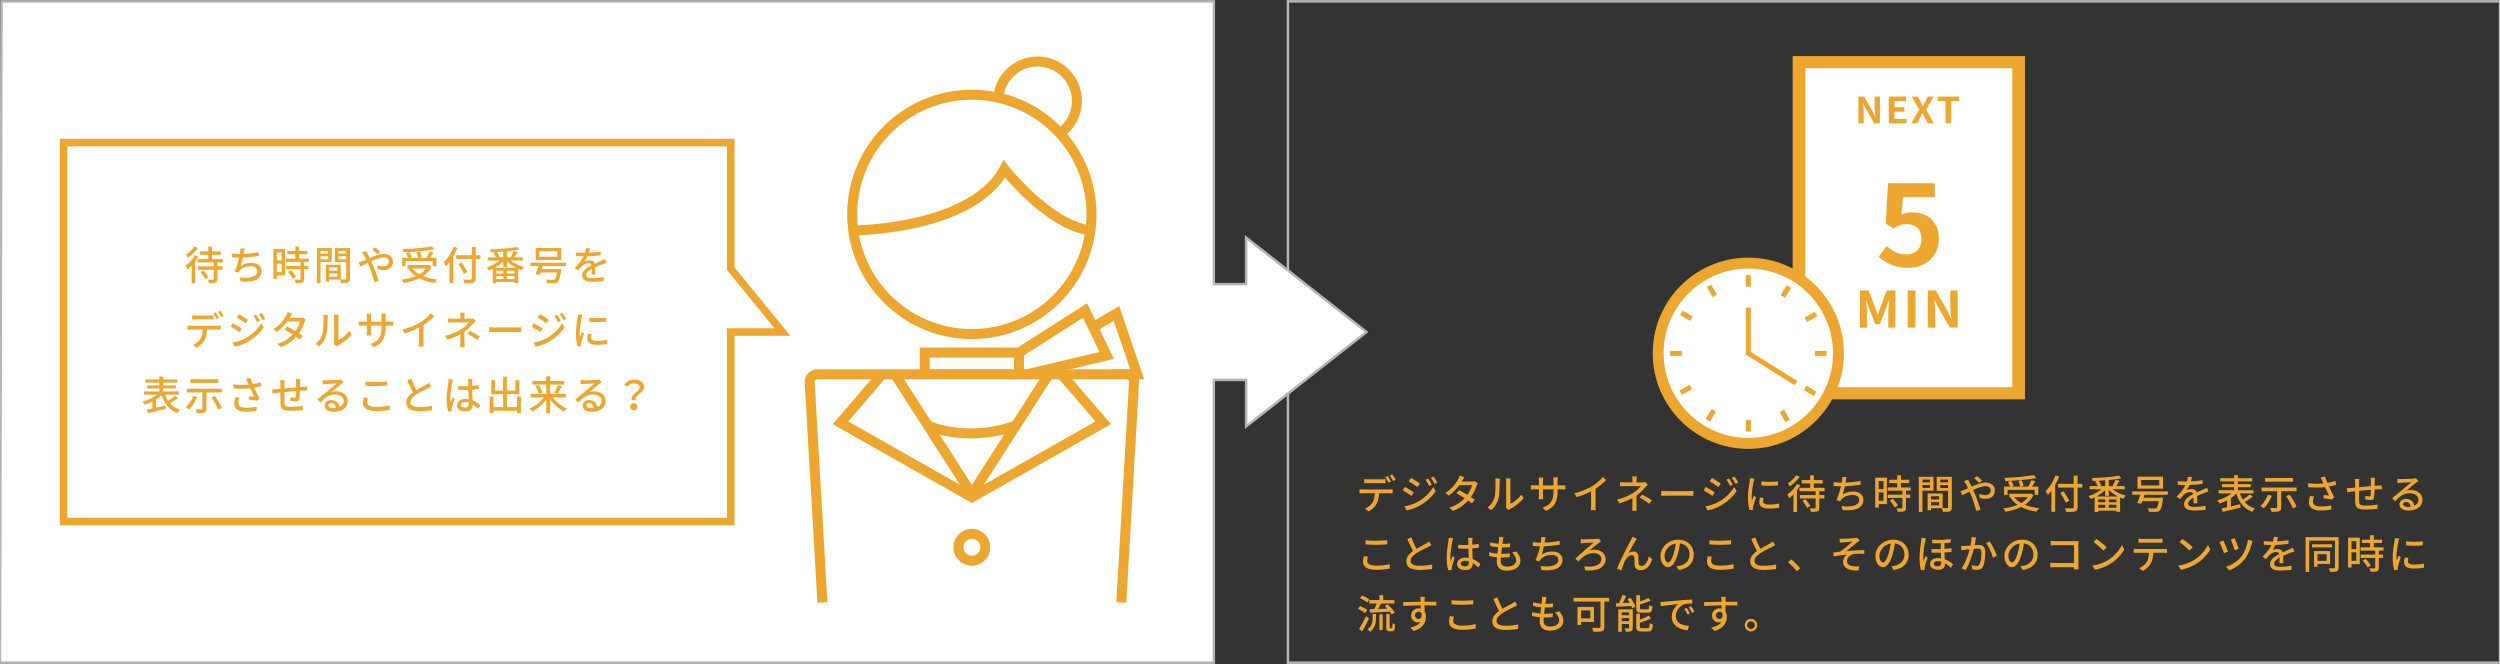 <?xml version="1.0" encoding="utf-8"?>
<!-- Generator: Adobe Illustrator 24.1.1, SVG Export Plug-In . SVG Version: 6.00 Build 0)  -->
<svg version="1.1" id="レイヤー_1" xmlns="http://www.w3.org/2000/svg" xmlns:xlink="http://www.w3.org/1999/xlink" x="0px"
	 y="0px" viewBox="0 0 1000 265.62" style="enable-background:new 0 0 1000 265.62;" xml:space="preserve">
<rect x="0" y="0" width="1000" height="265.62" fill="#333333" stroke="none"/>
<style type="text/css">
	.st0{fill:none;stroke:#B5B5B6;stroke-miterlimit:10;}
	.st1{fill:#EDA730;}
	.st2{fill:#FFFFFF;}
	.st3{fill:none;stroke:#EDA730;stroke-width:2;stroke-miterlimit:10;}
	.st4{fill:#FFFFFF;stroke:#B5B5B6;stroke-miterlimit:10;}
	.st5{fill:#FFFFFF;stroke:#EDA730;stroke-width:3;stroke-miterlimit:10;}
	.st6{fill:#FFFFFF;stroke:#EDA730;stroke-width:4;stroke-miterlimit:10;}
	.st7{fill:none;stroke:#EDA730;stroke-width:4;stroke-miterlimit:10;}
</style>
<g>
	<rect x="515.17" y="0.54" class="st0" width="484.84" height="264.53"/>
	<g>
		<g>
			<path class="st1" d="M555.73,195.77c0.34,0,0.94-0.02,1.34-0.08v1.65c-0.37-0.02-0.93-0.03-1.34-0.03h-4.11
				c-0.06,1.7-0.38,3.1-0.99,4.26c-0.58,1.09-1.79,2.27-3.17,2.99l-1.49-1.09c1.18-0.48,2.34-1.41,2.96-2.38
				c0.69-1.07,0.91-2.35,0.96-3.78h-4.63c-0.48,0-1.01,0.02-1.46,0.05v-1.66c0.46,0.05,0.96,0.08,1.46,0.08H555.73z M547.26,193.22
				c-0.54,0-1.14,0.03-1.57,0.06v-1.65c0.48,0.06,1.04,0.1,1.55,0.1h5.41c0.5,0,1.1-0.03,1.6-0.1v1.65
				c-0.51-0.03-1.09-0.06-1.6-0.06H547.26z M555.38,193.06c-0.32-0.64-0.83-1.6-1.27-2.21l1.03-0.43c0.4,0.58,0.98,1.57,1.3,2.19
				L555.38,193.06z M556.95,189.75c0.43,0.59,1.04,1.58,1.33,2.18l-1.04,0.45c-0.34-0.69-0.86-1.6-1.31-2.19L556.95,189.75z"/>
			<path class="st1" d="M565.55,196.95l-0.93,1.42c-0.83-0.61-2.54-1.7-3.55-2.24l0.91-1.38
				C562.97,195.3,564.79,196.42,565.55,196.95z M567.16,200.71c2.67-1.52,4.85-3.66,6.13-5.94l0.98,1.7
				c-1.44,2.18-3.66,4.22-6.26,5.73c-1.62,0.94-3.86,1.71-5.31,1.98l-0.95-1.65C563.53,202.23,565.48,201.64,567.16,200.71z
				 M567.96,193.42l-0.96,1.38c-0.82-0.59-2.53-1.71-3.5-2.27l0.91-1.38C565.4,191.69,567.19,192.87,567.96,193.42z M572.76,193.88
				l-1.12,0.5c-0.43-0.91-0.88-1.74-1.44-2.51l1.09-0.46C571.71,192.02,572.4,193.14,572.76,193.88z M574.95,193.06l-1.12,0.5
				c-0.45-0.91-0.94-1.71-1.5-2.46l1.11-0.46C573.88,191.22,574.55,192.33,574.95,193.06z"/>
			<path class="st1" d="M591.08,193.26c-0.14,0.27-0.34,0.67-0.45,0.99c-0.4,1.33-1.18,3.02-2.27,4.59
				c0.59,0.38,1.14,0.74,1.54,1.02l-1.12,1.47c-0.38-0.32-0.91-0.7-1.52-1.12c-1.43,1.62-3.38,3.1-6.1,4.14l-1.46-1.28
				c2.82-0.85,4.77-2.3,6.16-3.79c-1.19-0.77-2.42-1.52-3.28-2l1.06-1.2c0.9,0.46,2.13,1.17,3.3,1.87c0.88-1.26,1.6-2.77,1.89-3.89
				h-5.09c-1.06,1.46-2.5,2.99-4.21,4.16l-1.38-1.04c2.78-1.71,4.37-4.03,5.12-5.46c0.21-0.32,0.5-0.98,0.61-1.44l1.82,0.58
				c-0.3,0.48-0.66,1.09-0.82,1.41l-0.19,0.35h3.89c0.45,0,0.9-0.06,1.2-0.18L591.08,193.26z"/>
			<path class="st1" d="M595.01,203c1.38-0.98,2.29-2.42,2.75-3.89c0.46-1.42,0.46-4.54,0.46-6.38c0-0.54-0.03-0.93-0.13-1.3h1.85
				c-0.02,0.13-0.08,0.72-0.08,1.28c0,1.82-0.06,5.23-0.5,6.83c-0.48,1.76-1.49,3.33-2.85,4.48L595.01,203z M602.37,203.14
				c0.06-0.27,0.11-0.64,0.11-1.01v-9.47c0-0.66-0.1-1.18-0.1-1.28h1.86c-0.02,0.1-0.08,0.62-0.08,1.28v8.85
				c1.39-0.62,3.2-1.98,4.35-3.68l0.96,1.38c-1.36,1.81-3.6,3.49-5.44,4.42c-0.27,0.13-0.43,0.27-0.61,0.4L602.37,203.14z"/>
			<path class="st1" d="M624.54,194.17c0.77,0,1.28-0.03,1.6-0.1v1.7c-0.26-0.03-0.83-0.05-1.58-0.05h-1.52v0.54
				c0,4.13-0.93,6.42-4.67,8.1l-1.36-1.28c2.99-1.1,4.4-2.48,4.4-6.72v-0.64h-4.22v2.4c0,0.66,0.05,1.33,0.06,1.55h-1.76
				c0.02-0.22,0.08-0.9,0.08-1.55v-2.4h-1.57c-0.75,0-1.41,0.03-1.66,0.05v-1.71c0.21,0.03,0.93,0.11,1.66,0.11h1.57v-1.84
				c0-0.56-0.06-1.07-0.08-1.28h1.79c-0.03,0.21-0.1,0.69-0.1,1.28v1.84h4.22v-1.86c0-0.64-0.05-1.17-0.08-1.39h1.81
				c-0.03,0.24-0.1,0.75-0.1,1.39v1.86H624.54z"/>
			<path class="st1" d="M638.2,202.2c0,0.66,0.03,1.54,0.11,1.89h-1.98c0.05-0.35,0.1-1.23,0.1-1.89v-5.7
				c-1.68,0.9-3.81,1.79-5.79,2.35l-0.91-1.55c2.74-0.62,5.44-1.81,7.22-2.91c1.62-1.01,3.28-2.43,4.18-3.58l1.36,1.23
				c-1.15,1.15-2.66,2.4-4.27,3.44V202.2z"/>
			<path class="st1" d="M654.59,202.39c0,0.59,0.05,1.39,0.08,1.89h-1.82c0.06-0.46,0.11-1.3,0.11-1.89c0-0.86,0-2.14,0.02-3.17
				c-1.49,0.83-3.23,1.52-5.2,2.11l-0.98-1.49c3.07-0.7,5.09-1.78,6.51-2.7c1.35-0.86,2.5-1.97,3.01-2.69h-6.27
				c-0.58,0-1.52,0.03-2.02,0.06v-1.66c0.54,0.06,1.44,0.1,1.98,0.1h2.98v-0.94c0-0.48-0.03-1.07-0.1-1.44h1.82
				c-0.05,0.37-0.1,0.98-0.1,1.44v0.94h2.34c0.42,0,0.83-0.03,1.14-0.13l1.06,1.01c-0.34,0.35-0.75,0.78-1.04,1.12
				c-0.82,0.94-2.11,2.24-3.52,3.25V202.39z M656.88,197.83c1.49,0.8,2.34,1.28,3.86,2.3l-1.06,1.39c-1.39-1.06-2.4-1.71-3.84-2.5
				L656.88,197.83z"/>
			<path class="st1" d="M664.47,196.36c0.51,0.05,1.5,0.1,2.37,0.1h8.69c0.78,0,1.41-0.06,1.79-0.1v1.97
				c-0.35-0.02-1.07-0.06-1.78-0.06h-8.7c-0.9,0-1.84,0.03-2.37,0.06V196.36z"/>
			<path class="st1" d="M685.91,196.95l-0.93,1.42c-0.83-0.61-2.54-1.7-3.55-2.24l0.91-1.38
				C683.33,195.3,685.15,196.42,685.91,196.95z M687.52,200.71c2.67-1.52,4.85-3.66,6.13-5.94l0.98,1.7
				c-1.44,2.18-3.66,4.22-6.26,5.73c-1.62,0.94-3.86,1.71-5.31,1.98l-0.94-1.65C683.89,202.23,685.84,201.64,687.52,200.71z
				 M688.32,193.42l-0.96,1.38c-0.82-0.59-2.53-1.71-3.5-2.27l0.91-1.38C685.76,191.69,687.55,192.87,688.32,193.42z M693.12,193.88
				l-1.12,0.5c-0.43-0.91-0.88-1.74-1.44-2.51l1.09-0.46C692.07,192.02,692.75,193.14,693.12,193.88z M695.31,193.06l-1.12,0.5
				c-0.45-0.91-0.94-1.71-1.5-2.46l1.1-0.46C694.24,191.22,694.91,192.33,695.31,193.06z"/>
			<path class="st1" d="M701.79,191.4c-0.11,0.3-0.27,0.93-0.34,1.22c-0.27,1.3-0.78,4.27-0.78,5.97c0,0.56,0.03,1.09,0.11,1.66
				c0.24-0.64,0.56-1.41,0.8-1.98l0.83,0.64c-0.43,1.2-0.99,2.9-1.14,3.7c-0.05,0.21-0.1,0.54-0.08,0.72c0,0.16,0.02,0.4,0.03,0.59
				l-1.44,0.1c-0.32-1.1-0.61-2.98-0.61-5.12c0-2.37,0.51-5.06,0.69-6.32c0.06-0.4,0.13-0.9,0.14-1.31L701.79,191.4z M705.44,199.14
				c-0.13,0.54-0.19,0.98-0.19,1.41c0,0.72,0.53,1.28,2.45,1.28c1.42,0,2.62-0.13,3.95-0.42l0.03,1.7c-0.99,0.19-2.3,0.32-4.02,0.32
				c-2.69,0-3.94-0.93-3.94-2.46c0-0.62,0.13-1.26,0.27-1.95L705.44,199.14z M711.18,192.54v1.63c-1.81,0.18-4.8,0.19-6.64,0v-1.62
				C706.35,192.82,709.53,192.76,711.18,192.54z"/>
			<path class="st1" d="M720.1,194.12c-0.37,0.64-0.82,1.31-1.3,1.95v8.69h-1.43v-7.02c-0.54,0.59-1.14,1.12-1.68,1.55
				c-0.11-0.32-0.5-1.12-0.74-1.49c1.41-1.01,2.93-2.61,3.84-4.21L720.1,194.12z M719.89,190.68c-0.99,1.41-2.54,2.91-3.97,3.87
				c-0.16-0.35-0.51-0.94-0.75-1.25c1.23-0.8,2.62-2.1,3.3-3.2L719.89,190.68z M727.72,196.47v1.55h2.02v1.36h-2.02v3.71
				c0,0.8-0.16,1.2-0.72,1.41c-0.54,0.24-1.39,0.26-2.61,0.26c-0.06-0.42-0.27-1.02-0.46-1.42c0.86,0.05,1.74,0.05,2,0.03
				c0.24-0.02,0.32-0.08,0.32-0.3v-3.68h-6.32v-1.36h6.32v-1.55h-6.5v-1.36h4.31v-1.73h-3.38v-1.36h3.38v-1.89h1.47v1.89h3.54v1.36
				h-3.54v1.73h4.32v1.36H727.72z M722.2,199.69c0.74,0.82,1.55,1.95,1.92,2.72l-1.3,0.74c-0.32-0.77-1.11-1.95-1.82-2.82
				L722.2,199.69z"/>
			<path class="st1" d="M744.26,193.86c-1.74,0.3-4.29,0.58-6.35,0.67c-0.26,1.17-0.58,2.46-0.88,3.31
				c1.34-0.86,2.59-1.22,4.22-1.22c2.54,0,4.11,1.33,4.11,3.26c0,3.41-3.39,4.67-8.34,4.14l-0.45-1.62c3.58,0.53,7.12,0,7.12-2.5
				c0-1.07-0.91-1.92-2.62-1.92c-1.87,0-3.55,0.64-4.56,1.87c-0.18,0.22-0.32,0.45-0.46,0.72l-1.49-0.53
				c0.78-1.54,1.42-3.73,1.82-5.5c-1.04-0.02-2.03-0.06-2.9-0.14v-1.57c0.91,0.16,2.14,0.27,3.12,0.27h0.06
				c0.06-0.34,0.11-0.62,0.14-0.86c0.06-0.58,0.1-0.96,0.06-1.42l1.79,0.08c-0.14,0.48-0.24,0.99-0.32,1.46l-0.14,0.7
				c1.86-0.08,4.11-0.32,6.03-0.74L744.26,193.86z"/>
			<path class="st1" d="M754.79,201.66h-3.33V203h-1.38v-11.92h4.7V201.66z M751.47,192.42v3.22h1.92v-3.22H751.47z M753.39,200.33
				v-3.38h-1.92v3.38H753.39z M762.39,196.25v1.6h1.71v1.31h-1.71v3.94c0,0.77-0.18,1.17-0.7,1.39c-0.56,0.22-1.38,0.24-2.62,0.24
				c-0.06-0.4-0.27-0.98-0.48-1.39c0.9,0.03,1.78,0.03,2.02,0.03c0.26-0.02,0.34-0.08,0.34-0.3v-3.9h-5.82v-1.31h5.82v-1.6h-5.87
				v-1.31h3.81v-1.76h-3.2v-1.3h3.2v-1.82h1.49v1.82h3.3v1.3h-3.3v1.76h3.89v1.31H762.39z M757.15,199.56c0.77,0.8,1.65,1.89,2,2.66
				l-1.26,0.77c-0.34-0.77-1.17-1.9-1.94-2.74L757.15,199.56z"/>
			<path class="st1" d="M768.98,196.28v8.48h-1.47v-14.05h5.9v5.57H768.98z M768.98,191.83v1.1h3.02v-1.1H768.98z M772.01,195.18
				v-1.18h-3.02v1.18H772.01z M780.72,202.9c0,0.85-0.18,1.33-0.75,1.58c-0.56,0.24-1.44,0.26-2.78,0.26
				c-0.06-0.4-0.27-1.04-0.46-1.46h-4.32v0.8h-1.36v-6.7h6v5.86c0.78,0.03,1.55,0.02,1.81,0.02c0.29-0.02,0.37-0.1,0.37-0.37v-6.58
				h-4.55v-5.6h6.05V202.9z M772.4,198.5v1.25h3.25v-1.25H772.4z M775.65,202.17v-1.33h-3.25v1.33H775.65z M776.1,191.83v1.1h3.12
				v-1.1H776.1z M779.22,195.21v-1.22h-3.12v1.22H779.22z"/>
			<path class="st1" d="M787.21,191.85c0.13,0.27,0.43,0.85,0.59,1.14c0.27,0.5,0.56,1.07,0.85,1.68c1.9-0.85,3.95-1.66,5.59-1.66
				c2.3,0,3.71,1.38,3.71,3.15c0,1.98-1.33,3.38-3.78,3.38c-0.88,0-1.82-0.22-2.4-0.45l0.05-1.57c0.64,0.29,1.44,0.53,2.21,0.53
				c1.5,0,2.27-0.83,2.27-1.95c0-0.9-0.7-1.65-2.11-1.65c-1.31,0-3.17,0.7-4.93,1.52c0.18,0.38,0.35,0.78,0.53,1.17
				c0.82,1.86,1.9,4.99,2.45,6.77l-1.74,0.43c-0.5-1.92-1.27-4.53-2.14-6.53l-0.51-1.17c-1.18,0.59-2.24,1.14-2.94,1.46l-0.75-1.62
				c0.53-0.13,1.15-0.35,1.43-0.46c0.51-0.21,1.07-0.45,1.66-0.72c-0.29-0.59-0.56-1.12-0.82-1.57c-0.21-0.35-0.54-0.88-0.83-1.23
				L787.21,191.85z M791.69,193.13c-0.59-0.58-1.41-1.38-2.06-1.86l1.15-0.82c0.54,0.42,1.51,1.2,2.08,1.79L791.69,193.13z"/>
			<path class="st1" d="M813.39,198.04c-0.77,1.63-1.97,2.9-3.41,3.89c1.63,0.66,3.52,1.1,5.63,1.33c-0.32,0.34-0.7,0.98-0.91,1.41
				c-2.37-0.34-4.47-0.94-6.24-1.86c-1.87,0.93-4.05,1.5-6.32,1.87c-0.14-0.38-0.54-1.02-0.86-1.34c2.11-0.26,4.06-0.7,5.74-1.41
				c-1.17-0.8-2.14-1.79-2.91-2.94l0.29-0.13h-0.69v-1.38h8.4l0.27-0.05L813.39,198.04z M803.02,197.94h-1.39v-3.31h2.42
				c-0.19-0.56-0.56-1.33-0.91-1.9l1.3-0.37c0.43,0.61,0.85,1.46,1.02,2l-0.86,0.27h3.46c-0.08-0.59-0.38-1.54-0.72-2.26l1.33-0.29
				c0.35,0.7,0.7,1.62,0.8,2.21l-1.35,0.34h3.18c0.46-0.75,0.98-1.79,1.28-2.58l1.55,0.42c-0.42,0.72-0.88,1.52-1.33,2.16h2.51v3.31
				h-1.46v-2h-10.83V197.94z M814.55,191.21c-3.36,0.67-8.29,1.06-12.45,1.2c-0.02-0.37-0.18-0.94-0.32-1.26
				c4.11-0.16,8.95-0.56,11.73-1.15L814.55,191.21z M805.69,198.86c0.7,0.93,1.65,1.71,2.8,2.35c1.09-0.62,1.98-1.39,2.66-2.35
				H805.69z"/>
			<path class="st1" d="M823.68,190.63c-0.45,1.14-0.99,2.3-1.62,3.38v10.72h-1.5v-8.4c-0.45,0.61-0.93,1.17-1.41,1.65
				c-0.16-0.35-0.61-1.15-0.9-1.52c1.58-1.52,3.07-3.87,3.95-6.29L823.68,190.63z M832.93,195.05h-1.9v7.81
				c0,1.04-0.27,1.46-0.95,1.68c-0.67,0.24-1.79,0.27-3.54,0.26c-0.08-0.42-0.35-1.09-0.58-1.49c1.3,0.06,2.62,0.05,3.01,0.03
				c0.37-0.02,0.51-0.13,0.51-0.48v-7.81h-6.26v-1.49h6.26v-3.31h1.54v3.31h1.9V195.05z M826.31,201.03
				c-0.43-0.99-1.42-2.67-2.19-3.92l1.3-0.61c0.77,1.2,1.81,2.82,2.29,3.78L826.31,201.03z"/>
			<path class="st1" d="M844.99,195.69c1.42,1.1,3.46,2.06,5.34,2.58c-0.32,0.29-0.77,0.86-0.98,1.25c-0.43-0.14-0.88-0.3-1.31-0.5
				v5.7h-1.49v-0.46h-7.27v0.53h-1.44v-5.81c-0.5,0.24-1.01,0.45-1.49,0.62c-0.19-0.34-0.62-0.86-0.94-1.15
				c1.79-0.56,3.78-1.58,5.17-2.75h-4.75v-1.25h3.28c-0.22-0.54-0.66-1.26-1.06-1.81l0.85-0.32c-0.62,0.03-1.25,0.05-1.85,0.06
				c-0.03-0.34-0.18-0.85-0.3-1.15c3.79-0.11,8.29-0.46,10.83-0.99l0.96,1.07c-1.41,0.3-3.15,0.53-5.01,0.7v2.43h2l-0.51-0.16
				c0.42-0.67,0.93-1.68,1.2-2.4l1.62,0.43c-0.46,0.75-0.96,1.55-1.38,2.13h3.42v1.25H844.99z M847.15,198.58
				c-1.34-0.69-2.62-1.6-3.62-2.59v2.32h-1.47v-2.26c-0.96,0.94-2.19,1.82-3.47,2.53H847.15z M842.11,199.75h-2.82v1.12h2.82V199.75
				z M839.29,203.1h2.82v-1.2h-2.82V203.1z M842.06,192.14c-0.86,0.06-1.74,0.11-2.61,0.16c0.46,0.59,0.93,1.34,1.12,1.89
				l-0.66,0.26h2.14V192.14z M846.56,199.75h-3.04v1.12h3.04V199.75z M846.56,203.1v-1.2h-3.04v1.2H846.56z"/>
			<path class="st1" d="M857.8,197.9c-0.13,0.4-0.26,0.8-0.4,1.2h7.86c0,0-0.03,0.45-0.08,0.66c-0.37,2.7-0.75,3.95-1.34,4.48
				c-0.42,0.37-0.86,0.48-1.52,0.51c-0.56,0.03-1.62,0.02-2.72-0.03c-0.02-0.43-0.22-1.02-0.53-1.42c1.1,0.1,2.27,0.11,2.72,0.11
				c0.37,0,0.58-0.02,0.78-0.14c0.37-0.29,0.67-1.14,0.93-2.8h-6.58c-0.13,0.35-0.26,0.69-0.37,0.98l-1.62-0.24
				c0.38-0.86,0.83-2.13,1.22-3.3h-3.26v-1.34h14.26v1.34H857.8z M865.22,195.48h-10.21v-4.8h10.21V195.48z M863.69,191.99h-7.22
				v2.19h7.22V191.99z"/>
			<path class="st1" d="M877.39,201.27c0.05-0.54,0.06-1.44,0.06-2.22c-1.34,0.75-2.19,1.47-2.19,2.4c0,1.09,1.03,1.3,2.62,1.3
				c1.28,0,3.01-0.16,4.4-0.42l-0.05,1.62c-1.15,0.14-2.98,0.27-4.4,0.27c-2.37,0-4.21-0.54-4.21-2.51c0-1.95,1.9-3.18,3.73-4.11
				c-0.19-0.56-0.7-0.78-1.28-0.78c-0.99,0-1.95,0.51-2.62,1.14c-0.46,0.45-0.93,1.02-1.46,1.7l-1.36-1.02
				c1.85-1.76,2.93-3.3,3.58-4.62h-0.46c-0.66,0-1.76-0.03-2.64-0.1v-1.49c0.83,0.11,1.97,0.18,2.72,0.18c0.3,0,0.61,0,0.93,0
				c0.21-0.72,0.34-1.41,0.37-1.9l1.65,0.13c-0.1,0.42-0.22,1.02-0.45,1.71c1.57-0.06,3.23-0.21,4.69-0.46v1.47
				c-1.55,0.24-3.5,0.37-5.22,0.43c-0.32,0.7-0.74,1.44-1.2,2.06c0.5-0.29,1.39-0.46,2.02-0.46c0.99,0,1.81,0.46,2.11,1.34
				c0.98-0.46,1.79-0.8,2.54-1.14c0.53-0.24,0.99-0.45,1.5-0.7l0.62,1.47c-0.43,0.13-1.12,0.38-1.6,0.58
				c-0.82,0.3-1.84,0.74-2.94,1.25c0.02,0.9,0.05,2.16,0.06,2.91H877.39z"/>
			<path class="st1" d="M901.12,198.65c-0.99,0.78-2.22,1.58-3.28,2.16c1.03,1.2,2.37,2.08,4.07,2.58
				c-0.32,0.32-0.77,0.91-0.96,1.33c-3.36-1.17-5.3-3.65-6.38-7.23c-0.64,0.62-1.41,1.22-2.24,1.76v3.31
				c1.2-0.27,2.48-0.58,3.73-0.86l0.16,1.33c-2.5,0.64-5.2,1.28-7.12,1.73l-0.48-1.38c0.64-0.13,1.39-0.3,2.22-0.48v-2.78
				c-0.99,0.53-2.02,0.96-2.98,1.26c-0.21-0.37-0.66-0.91-0.96-1.23c2-0.54,4.26-1.6,5.81-2.8h-5.25v-1.28h6.19v-1.2h-4.88v-1.22
				h4.88v-1.09h-5.6v-1.28h5.6v-1.2h1.49v1.2h5.73v1.28h-5.73v1.09h5.12v1.22h-5.12v1.2h6.24v1.28h-5.42
				c0.3,0.91,0.69,1.76,1.17,2.51c0.98-0.62,2.08-1.46,2.8-2.11L901.12,198.65z"/>
			<path class="st1" d="M908.73,198.28c-0.75,1.94-1.98,3.82-3.17,5.04c-0.32-0.26-0.99-0.69-1.38-0.9
				c1.23-1.09,2.35-2.82,2.99-4.56L908.73,198.28z M918.65,195.02v1.47h-6.18v6.45c0,0.88-0.21,1.33-0.85,1.55
				c-0.64,0.24-1.62,0.27-3.01,0.27c-0.08-0.45-0.32-1.14-0.53-1.57c0.99,0.03,2.08,0.05,2.37,0.03c0.3-0.02,0.4-0.08,0.4-0.32
				v-6.42h-6.24v-1.47H918.65z M917.21,192.66h-11.17v-1.47h11.17V192.66z M915.83,197.85c1.1,1.5,2.32,3.47,2.77,4.83l-1.52,0.67
				c-0.38-1.33-1.54-3.38-2.64-4.91L915.83,197.85z"/>
			<path class="st1" d="M934.45,193.96c-0.9,0.24-1.89,0.46-2.86,0.64c0.58,1.28,1.39,2.96,2.1,4.27l-0.91,0.94
				c-0.75-0.16-2.32-0.38-3.42-0.51l0.16-1.3c0.58,0.06,1.57,0.16,2.08,0.21c-0.42-0.9-1.09-2.29-1.57-3.36
				c-2.02,0.22-4.26,0.22-6.72,0.02l-0.06-1.6c2.3,0.29,4.37,0.29,6.13,0.11l-0.45-0.98c-0.27-0.62-0.42-0.93-0.72-1.42l1.79-0.34
				c0.32,0.94,0.62,1.7,0.98,2.51c1.1-0.19,2.13-0.43,3.18-0.78L934.45,193.96z M925.63,198.55c-0.24,0.56-0.45,1.49-0.45,1.95
				c0,1.3,0.78,2.1,3.1,2.1c2.14,0,3.09-0.21,4.22-0.43l-0.03,1.65c-0.94,0.18-2.11,0.38-4.21,0.38c-3.04,0-4.72-1.2-4.72-3.28
				c0-0.69,0.19-1.62,0.45-2.5L925.63,198.55z"/>
			<path class="st1" d="M949.99,191.11c-0.05,0.26-0.08,0.86-0.08,1.25c-0.02,0.67-0.03,1.36-0.05,1.98
				c0.54-0.05,1.06-0.08,1.5-0.11c0.43-0.02,0.96-0.05,1.36-0.1v1.57c-0.26-0.02-0.96,0.02-1.36,0.02
				c-0.42,0.02-0.94,0.03-1.54,0.08c-0.03,1.18-0.1,2.56-0.24,3.26c-0.14,0.75-0.51,0.96-1.28,0.96c-0.56,0-1.73-0.16-2.21-0.24
				l0.03-1.39c0.51,0.1,1.18,0.19,1.52,0.19c0.35,0,0.51-0.05,0.56-0.38c0.08-0.5,0.13-1.39,0.14-2.29
				c-1.52,0.11-3.25,0.29-4.72,0.43c-0.02,1.55-0.03,3.12,0,3.76c0.05,1.63,0.11,2.13,2.69,2.13c1.65,0,3.63-0.19,4.72-0.38
				l-0.05,1.71c-1.07,0.11-3.01,0.26-4.58,0.26c-3.86,0-4.27-0.86-4.34-3.47c-0.02-0.67-0.02-2.29-0.02-3.84
				c-0.59,0.06-1.07,0.11-1.42,0.16c-0.5,0.06-1.31,0.18-1.73,0.24l-0.18-1.62c0.48,0,1.14-0.03,1.79-0.1
				c0.35-0.03,0.88-0.08,1.54-0.14v-1.94c0-0.54-0.03-1.01-0.1-1.52h1.76c-0.05,0.43-0.08,0.88-0.08,1.44c0,0.45,0,1.12-0.02,1.87
				c1.46-0.14,3.17-0.3,4.75-0.45c0-0.67,0-1.39,0-2.05c0-0.37-0.06-1.01-0.11-1.3H949.99z"/>
			<path class="st1" d="M967.35,192.46c-0.32,0.21-0.69,0.45-0.98,0.66c-0.82,0.58-2.74,2.26-3.86,3.18
				c0.64-0.21,1.25-0.27,1.87-0.27c2.66,0,4.62,1.63,4.62,3.84c0,2.54-2.03,4.35-5.58,4.35c-2.19,0-3.66-0.99-3.66-2.42
				c0-1.17,1.07-2.26,2.62-2.26c1.97,0,3.1,1.26,3.33,2.78c1.07-0.48,1.66-1.33,1.66-2.48c0-1.49-1.5-2.54-3.44-2.54
				c-2.53,0-4.03,1.18-5.9,3.17l-1.17-1.18c1.23-1.01,3.22-2.67,4.14-3.44c0.88-0.74,2.7-2.26,3.5-2.94
				c-0.83,0.03-3.54,0.14-4.37,0.19c-0.4,0.03-0.82,0.06-1.17,0.11l-0.05-1.65c0.4,0.05,0.88,0.08,1.26,0.08
				c0.83,0,4.42-0.1,5.28-0.18c0.54-0.06,0.83-0.1,1.01-0.16L967.35,192.46z M964.26,202.71c-0.13-1.17-0.82-1.94-1.87-1.94
				c-0.66,0-1.14,0.38-1.14,0.88c0,0.69,0.82,1.12,1.89,1.12C963.54,202.78,963.91,202.76,964.26,202.71z"/>
			<path class="st1" d="M547.17,222.64c-0.18,0.61-0.29,1.15-0.29,1.73c0,1.1,1.1,1.89,3.52,1.89c2.18,0,4.21-0.24,5.49-0.61
				l0.02,1.74c-1.25,0.32-3.2,0.54-5.46,0.54c-3.39,0-5.23-1.14-5.23-3.2c0-0.86,0.18-1.62,0.32-2.24L547.17,222.64z M546.22,216.11
				c1.15,0.13,2.62,0.19,4.24,0.19c1.54,0,3.23-0.1,4.42-0.22v1.66c-1.09,0.08-2.93,0.19-4.4,0.19c-1.63,0-2.99-0.06-4.26-0.18
				V216.11z"/>
			<path class="st1" d="M572.52,218.06c-0.4,0.24-0.85,0.48-1.36,0.74c-1.04,0.53-3.14,1.52-4.64,2.51
				c-1.41,0.91-2.29,1.9-2.29,3.06c0,1.23,1.17,1.95,3.54,1.95c1.68,0,3.82-0.24,5.12-0.54l-0.02,1.79c-1.25,0.22-3.02,0.4-5.04,0.4
				c-3.06,0-5.31-0.9-5.31-3.42c0-1.68,1.07-2.98,2.69-4.13c-0.72-1.34-1.52-3.12-2.26-4.82l1.58-0.64c0.62,1.7,1.39,3.31,2.06,4.56
				c1.39-0.83,2.96-1.62,3.78-2.08c0.53-0.3,0.91-0.53,1.28-0.83L572.52,218.06z"/>
			<path class="st1" d="M581.25,215.26c-0.11,0.27-0.26,0.93-0.32,1.22c-0.29,1.28-0.77,4.58-0.77,6.27c0,0.56,0.03,1.09,0.11,1.66
				c0.22-0.66,0.56-1.42,0.8-2l0.82,0.64c-0.42,1.18-0.96,2.8-1.14,3.62c-0.05,0.21-0.08,0.53-0.08,0.72
				c0.02,0.16,0.02,0.4,0.03,0.59l-1.41,0.1c-0.32-1.1-0.62-2.88-0.62-5.02c0-2.37,0.51-5.38,0.7-6.64c0.05-0.4,0.11-0.9,0.13-1.31
				L581.25,215.26z M591.32,226.98c-0.74-0.69-1.46-1.28-2.19-1.73v0.05c0,1.47-0.7,2.72-2.91,2.72c-2.14,0-3.39-0.9-3.39-2.42
				c0-1.46,1.26-2.54,3.38-2.54c0.45,0,0.88,0.03,1.28,0.1c-0.05-1.1-0.11-2.46-0.14-3.7c-0.45,0.02-0.9,0.03-1.35,0.03
				c-0.91,0-1.78-0.05-2.7-0.1l-0.02-1.5c0.91,0.08,1.79,0.13,2.74,0.13c0.45,0,0.88-0.02,1.33-0.03c0-0.78-0.02-1.46-0.02-1.86
				c0-0.27-0.03-0.7-0.1-1.01h1.81c-0.05,0.32-0.08,0.66-0.1,0.98c-0.02,0.4-0.03,1.07-0.05,1.79c0.93-0.08,1.81-0.19,2.62-0.35
				v1.55c-0.82,0.13-1.71,0.22-2.62,0.29c0.03,1.58,0.13,3.01,0.18,4.22c1.31,0.53,2.3,1.34,3.1,2.06L591.32,226.98z M587.54,224.51
				c-0.48-0.13-0.96-0.21-1.47-0.21c-1.06,0-1.78,0.46-1.78,1.12c0,0.74,0.7,1.1,1.71,1.1c1.17,0,1.54-0.59,1.54-1.58V224.51z"/>
			<path class="st1" d="M606.56,220.59c1.07,1.26,1.6,2.37,1.6,3.73c0,2.37-2.14,3.94-5.41,3.94c-2.3,0-4.06-1.02-4.06-3.63
				c0-0.42,0.05-1.01,0.11-1.71c-1.17-0.11-2.27-0.29-3.17-0.56l0.08-1.54c1.02,0.37,2.16,0.54,3.25,0.64
				c0.1-0.83,0.21-1.71,0.32-2.54c-1.14-0.1-2.32-0.3-3.28-0.56l0.08-1.47c0.96,0.32,2.19,0.51,3.38,0.61
				c0.06-0.58,0.11-1.09,0.14-1.49c0.03-0.4,0.06-0.8,0.02-1.25l1.79,0.1c-0.11,0.5-0.18,0.86-0.24,1.25l-0.19,1.44
				c1.18,0,2.24-0.06,3.07-0.21l-0.05,1.5c-0.99,0.1-1.89,0.16-3.18,0.16h-0.03c-0.11,0.82-0.22,1.7-0.32,2.53h0.22
				c1.03,0,2.16-0.05,3.25-0.19l-0.05,1.5c-0.98,0.11-1.94,0.16-2.96,0.16c-0.21,0-0.4,0-0.61,0c-0.05,0.56-0.08,1.04-0.08,1.38
				c0,1.42,0.83,2.27,2.53,2.27c2.32,0,3.71-1.01,3.71-2.51c0-1.07-0.58-2.19-1.68-3.17L606.56,220.59z"/>
			<path class="st1" d="M623.9,217.86c-1.74,0.3-4.29,0.58-6.35,0.67c-0.26,1.17-0.58,2.46-0.88,3.31c1.34-0.86,2.59-1.22,4.22-1.22
				c2.54,0,4.11,1.33,4.11,3.26c0,3.41-3.39,4.67-8.34,4.14l-0.45-1.62c3.58,0.53,7.12,0,7.12-2.5c0-1.07-0.91-1.92-2.62-1.92
				c-1.87,0-3.55,0.64-4.56,1.87c-0.18,0.22-0.32,0.45-0.46,0.72l-1.49-0.53c0.78-1.54,1.42-3.73,1.82-5.5
				c-1.04-0.02-2.03-0.06-2.9-0.14v-1.57c0.91,0.16,2.14,0.27,3.12,0.27h0.06c0.06-0.34,0.11-0.62,0.14-0.86
				c0.06-0.58,0.1-0.96,0.06-1.42l1.79,0.08c-0.14,0.48-0.24,0.99-0.32,1.46l-0.14,0.7c1.86-0.08,4.11-0.32,6.03-0.74L623.9,217.86z
				"/>
			<path class="st1" d="M633.44,215.73c0.83,0,4.07-0.08,5.09-0.14c0.32-0.02,0.74-0.06,0.99-0.14l0.9,1.12
				c-0.26,0.13-0.59,0.37-0.78,0.5c-1.06,0.8-2.78,2.14-3.97,3.17c0.7-0.27,1.43-0.35,2.03-0.35c2.66,0,4.56,1.54,4.56,3.74
				c0,3.07-2.86,4.94-8.1,4.53l-0.48-1.63c4.16,0.51,6.88-0.61,6.88-2.91c0-1.39-1.25-2.37-3.18-2.37c-2.82,0-4.46,1.66-6.05,3.39
				l-1.18-1.25c2.1-1.94,6.02-5.22,7.33-6.38c-0.93,0.03-3.18,0.14-3.95,0.19c-0.38,0.03-0.83,0.08-1.17,0.13l-0.06-1.65
				C632.58,215.7,632.96,215.73,633.44,215.73z"/>
			<path class="st1" d="M654.27,216.21c-0.74,1.12-2.14,3.65-2.94,5.12c0.7-0.53,1.41-0.74,2.1-0.74c1.12,0,1.85,0.72,1.92,2
				c0.03,0.83,0,2.06,0.06,2.8c0.05,0.7,0.54,0.99,1.15,0.99c1.6,0,2.56-1.98,2.99-3.81l1.34,1.09c-0.83,2.64-2.22,4.42-4.59,4.42
				c-1.71,0-2.38-1.06-2.45-2.08c-0.05-0.9-0.03-2.16-0.08-2.93c-0.03-0.62-0.4-1.01-1.06-1.01c-1.18,0-2.24,1.22-2.83,2.48
				c-0.45,0.93-1.07,2.75-1.3,3.57l-1.76-0.59c1.17-3.2,4.64-9.87,5.49-11.39c0.19-0.4,0.45-0.83,0.67-1.39l1.78,0.72
				C654.62,215.65,654.45,215.94,654.27,216.21z"/>
			<path class="st1" d="M670.57,226.51c0.56-0.05,1.03-0.13,1.41-0.22c2.03-0.46,3.84-1.94,3.84-4.5c0-2.3-1.38-4.11-3.81-4.42
				c-0.22,1.42-0.51,2.96-0.94,4.45c-0.96,3.23-2.27,5.04-3.86,5.04c-1.57,0-3.01-1.78-3.01-4.42c0-3.52,3.12-6.58,7.09-6.58
				c3.81,0,6.22,2.66,6.22,5.98c0,3.31-2.13,5.62-6,6.16L670.57,226.51z M669.45,221.49c0.4-1.25,0.7-2.69,0.86-4.08
				c-2.85,0.46-4.51,2.94-4.51,4.9c0,1.82,0.82,2.66,1.46,2.66C667.94,224.96,668.71,223.94,669.45,221.49z"/>
			<path class="st1" d="M684.72,222.64c-0.18,0.61-0.29,1.15-0.29,1.73c0,1.1,1.11,1.89,3.52,1.89c2.18,0,4.21-0.24,5.49-0.61
				l0.02,1.74c-1.25,0.32-3.2,0.54-5.46,0.54c-3.39,0-5.23-1.14-5.23-3.2c0-0.86,0.18-1.62,0.32-2.24L684.72,222.64z M683.78,216.11
				c1.15,0.13,2.62,0.19,4.24,0.19c1.54,0,3.23-0.1,4.42-0.22v1.66c-1.09,0.08-2.93,0.19-4.4,0.19c-1.63,0-2.99-0.06-4.26-0.18
				V216.11z"/>
			<path class="st1" d="M710.08,218.06c-0.4,0.24-0.85,0.48-1.36,0.74c-1.04,0.53-3.14,1.52-4.64,2.51
				c-1.41,0.91-2.29,1.9-2.29,3.06c0,1.23,1.17,1.95,3.54,1.95c1.68,0,3.82-0.24,5.12-0.54l-0.02,1.79c-1.25,0.22-3.02,0.4-5.04,0.4
				c-3.06,0-5.31-0.9-5.31-3.42c0-1.68,1.07-2.98,2.69-4.13c-0.72-1.34-1.52-3.12-2.26-4.82l1.58-0.64c0.62,1.7,1.39,3.31,2.06,4.56
				c1.39-0.83,2.96-1.62,3.78-2.08c0.53-0.3,0.91-0.53,1.28-0.83L710.08,218.06z"/>
			<path class="st1" d="M718.73,228.46c-1.01-1.23-2.37-2.59-3.49-3.54l1.31-1.15c1.14,0.93,2.62,2.43,3.54,3.54L718.73,228.46z"/>
			<path class="st1" d="M737.17,215.5c0.67,0,3.81-0.14,4.75-0.26c0.43-0.03,0.75-0.1,0.96-0.18l1.01,1.17
				c-0.27,0.16-0.75,0.48-1.02,0.7c-1.15,0.94-3.12,2.59-4.32,3.54c2.29-0.24,5.04-0.43,7.15-0.43l0.02,1.49
				c-1.54-0.1-3.09-0.08-4.05,0.05c-1.49,0.22-2.88,1.39-2.88,2.8c0,1.44,1.15,1.95,2.59,2.14c0.9,0.1,1.74,0.08,2.32,0.03
				l-0.32,1.65c-3.95,0.18-6.18-1.06-6.18-3.57c0-1.18,0.82-2.26,1.54-2.77c-1.59,0.13-3.55,0.37-5.31,0.67l-0.14-1.52
				c0.86-0.1,1.94-0.24,2.75-0.34c1.58-1.07,3.89-3.09,4.9-3.97c-0.69,0.05-3.09,0.18-3.74,0.22c-0.42,0.03-0.91,0.08-1.31,0.13
				l-0.08-1.63C736.22,215.49,736.66,215.5,737.17,215.5z"/>
			<path class="st1" d="M756.54,226.51c0.56-0.05,1.03-0.13,1.41-0.22c2.03-0.46,3.84-1.94,3.84-4.5c0-2.3-1.38-4.11-3.81-4.42
				c-0.22,1.42-0.51,2.96-0.95,4.45c-0.96,3.23-2.27,5.04-3.86,5.04c-1.57,0-3.01-1.78-3.01-4.42c0-3.52,3.12-6.58,7.09-6.58
				c3.81,0,6.22,2.66,6.22,5.98c0,3.31-2.13,5.62-6,6.16L756.54,226.51z M755.42,221.49c0.4-1.25,0.7-2.69,0.86-4.08
				c-2.85,0.46-4.51,2.94-4.51,4.9c0,1.82,0.82,2.66,1.46,2.66C753.91,224.96,754.68,223.94,755.42,221.49z"/>
			<path class="st1" d="M770.37,215.3c-0.11,0.29-0.26,0.93-0.32,1.22c-0.29,1.28-0.75,4.54-0.75,6.24c0,0.56,0.03,1.12,0.11,1.7
				c0.22-0.66,0.56-1.46,0.82-2.03l0.8,0.64c-0.42,1.18-0.96,2.8-1.12,3.62c-0.05,0.21-0.1,0.53-0.08,0.72
				c0,0.16,0.02,0.4,0.03,0.59l-1.44,0.1c-0.32-1.1-0.61-2.88-0.61-5.02c0-2.37,0.48-5.34,0.67-6.61c0.06-0.38,0.11-0.9,0.13-1.31
				L770.37,215.3z M780.61,220.8c-0.82,0.1-1.78,0.16-2.82,0.21c0.02,0.93,0.06,1.86,0.11,2.69c1.5,0.51,2.61,1.39,3.31,2.02
				l-0.83,1.39c-0.74-0.75-1.55-1.39-2.4-1.86c0,0.18,0,0.34,0,0.48c0,1.34-0.91,2.19-2.75,2.19c-1.79,0-3.18-0.77-3.18-2.35
				c0-1.23,1.03-2.34,3.14-2.34c0.43,0,0.85,0.03,1.23,0.1c-0.03-0.72-0.06-1.52-0.08-2.26c-1.22,0.02-2.48,0.02-3.73-0.05
				l-0.02-1.46c1.26,0.1,2.53,0.11,3.73,0.08v-2.34c-1.12,0.03-2.3,0.02-3.47-0.03v-1.41c2.69,0.21,5.5,0.05,7.41-0.21v1.39
				c-0.7,0.08-1.55,0.14-2.48,0.19v2.34c1.03-0.06,1.97-0.14,2.83-0.26V220.8z M776.47,224.64c-0.43-0.13-0.88-0.19-1.33-0.19
				c-1.02,0-1.65,0.42-1.65,1.02c0,0.69,0.61,1.04,1.57,1.04c1.1,0,1.42-0.54,1.42-1.36C776.48,225.01,776.48,224.83,776.47,224.64z
				"/>
			<path class="st1" d="M790.45,214.99c-0.08,0.34-0.16,0.74-0.22,1.09c-0.1,0.48-0.24,1.25-0.38,1.97
				c0.66-0.05,1.22-0.08,1.58-0.08c1.54,0,2.7,0.64,2.7,2.85c0,1.87-0.24,4.38-0.91,5.74c-0.51,1.07-1.33,1.38-2.45,1.38
				c-0.59,0-1.36-0.11-1.87-0.24l-0.27-1.66c0.64,0.19,1.52,0.34,1.95,0.34c0.56,0,1.01-0.14,1.3-0.75c0.48-0.99,0.7-2.98,0.7-4.62
				c0-1.36-0.61-1.58-1.62-1.58c-0.32,0-0.85,0.03-1.44,0.08c-0.59,2.34-1.71,5.97-3.26,8.5l-1.65-0.66
				c1.57-2.11,2.7-5.52,3.26-7.66c-0.72,0.08-1.36,0.14-1.71,0.19c-0.42,0.05-1.14,0.14-1.58,0.22l-0.14-1.73
				c0.53,0.03,0.99,0.02,1.52,0c0.51-0.02,1.36-0.08,2.26-0.16c0.22-1.17,0.38-2.37,0.37-3.39L790.45,214.99z M795.9,216.58
				c0.98,1.33,2.34,4.27,2.85,5.76l-1.57,0.75c-0.45-1.68-1.65-4.51-2.77-5.87L795.9,216.58z"/>
			<path class="st1" d="M808.12,226.51c0.56-0.05,1.02-0.13,1.41-0.22c2.03-0.46,3.84-1.94,3.84-4.5c0-2.3-1.38-4.11-3.81-4.42
				c-0.22,1.42-0.51,2.96-0.94,4.45c-0.96,3.23-2.27,5.04-3.86,5.04c-1.57,0-3.01-1.78-3.01-4.42c0-3.52,3.12-6.58,7.09-6.58
				c3.81,0,6.22,2.66,6.22,5.98c0,3.31-2.13,5.62-6,6.16L808.12,226.51z M807,221.49c0.4-1.25,0.7-2.69,0.86-4.08
				c-2.85,0.46-4.51,2.94-4.51,4.9c0,1.82,0.82,2.66,1.46,2.66C805.5,224.96,806.26,223.94,807,221.49z"/>
			<path class="st1" d="M829.59,227.73c0-0.22,0.02-0.53,0.02-0.86h-7.58c-0.66,0-1.46,0.03-1.92,0.06v-1.81
				c0.46,0.03,1.17,0.08,1.86,0.08h7.66v-7.14h-7.47c-0.62,0-1.44,0.03-1.86,0.05v-1.76c0.56,0.05,1.33,0.1,1.86,0.1h7.95
				c0.43,0,0.99-0.02,1.28-0.03c-0.02,0.35-0.03,0.93-0.03,1.34v8.27c0,0.56,0.03,1.34,0.06,1.7H829.59z"/>
			<path class="st1" d="M843.21,224.03c2.58-1.58,4.58-3.98,5.55-6.03l0.98,1.74c-1.15,2.06-3.12,4.26-5.62,5.79
				c-1.62,0.99-3.65,1.94-6.13,2.38l-1.07-1.65C839.6,225.87,841.68,224.98,843.21,224.03z M842.67,218.91l-1.26,1.3
				c-0.83-0.85-2.82-2.58-4-3.39l1.17-1.25C839.71,216.32,841.77,217.98,842.67,218.91z"/>
			<path class="st1" d="M865.42,219.6c0.34,0,0.94-0.03,1.34-0.08v1.65c-0.37-0.03-0.93-0.05-1.34-0.05h-4.11
				c-0.06,1.7-0.38,3.1-0.99,4.27c-0.58,1.07-1.79,2.27-3.18,2.98l-1.47-1.09c1.18-0.48,2.32-1.39,2.96-2.38
				c0.69-1.07,0.9-2.34,0.96-3.78h-4.62c-0.48,0-1.01,0.02-1.46,0.05v-1.65c0.45,0.05,0.96,0.08,1.46,0.08H865.42z M856.95,217.06
				c-0.53,0-1.12,0.02-1.57,0.05v-1.65c0.48,0.06,1.04,0.11,1.57,0.11h6.45c0.5,0,1.09-0.03,1.6-0.11v1.65
				c-0.51-0.03-1.1-0.05-1.6-0.05H856.95z"/>
			<path class="st1" d="M877.6,224.03c2.58-1.58,4.58-3.98,5.55-6.03l0.98,1.74c-1.15,2.06-3.12,4.26-5.62,5.79
				c-1.62,0.99-3.65,1.94-6.13,2.38l-1.07-1.65C873.98,225.87,876.07,224.98,877.6,224.03z M877.06,218.91l-1.26,1.3
				c-0.83-0.85-2.82-2.58-4-3.39l1.17-1.25C874.1,216.32,876.16,217.98,877.06,218.91z"/>
			<path class="st1" d="M891.21,220.67l-1.62,0.59c-0.32-1.02-1.39-3.68-1.81-4.45l1.6-0.58
				C889.84,217.18,890.83,219.6,891.21,220.67z M901.04,216.4c-0.14,0.34-0.26,0.77-0.34,1.06c-0.48,1.89-1.36,4.27-2.67,6.02
				c-1.66,2.19-4.02,3.82-6.29,4.64l-1.39-1.41c2.24-0.64,4.67-2.14,6.29-4.19c1.31-1.66,2.24-4.4,2.53-6.64L901.04,216.4z
				 M895.47,219.5l-1.58,0.56c-0.27-0.96-1.17-3.38-1.6-4.27l1.55-0.53C894.22,216.05,895.18,218.54,895.47,219.5z"/>
			<path class="st1" d="M911.78,225.26c0.05-0.54,0.06-1.44,0.06-2.22c-1.34,0.75-2.19,1.47-2.19,2.4c0,1.09,1.03,1.3,2.62,1.3
				c1.28,0,3.01-0.16,4.4-0.42l-0.05,1.62c-1.15,0.14-2.98,0.27-4.4,0.27c-2.37,0-4.21-0.54-4.21-2.51c0-1.95,1.9-3.18,3.73-4.11
				c-0.19-0.56-0.7-0.78-1.28-0.78c-0.99,0-1.95,0.51-2.62,1.14c-0.46,0.45-0.93,1.02-1.46,1.7l-1.36-1.02
				c1.85-1.76,2.93-3.3,3.58-4.62h-0.46c-0.66,0-1.76-0.03-2.64-0.1v-1.49c0.83,0.11,1.97,0.18,2.72,0.18c0.3,0,0.61,0,0.93,0
				c0.21-0.72,0.34-1.41,0.37-1.9l1.65,0.13c-0.1,0.42-0.22,1.02-0.45,1.71c1.57-0.06,3.23-0.21,4.69-0.46v1.47
				c-1.55,0.24-3.5,0.37-5.22,0.43c-0.32,0.7-0.74,1.44-1.2,2.06c0.5-0.29,1.39-0.46,2.02-0.46c0.99,0,1.81,0.46,2.11,1.34
				c0.98-0.46,1.79-0.8,2.54-1.14c0.53-0.24,0.99-0.45,1.5-0.7l0.62,1.47c-0.43,0.13-1.12,0.38-1.6,0.58
				c-0.82,0.3-1.84,0.74-2.94,1.25c0.02,0.9,0.05,2.16,0.06,2.91H911.78z"/>
			<path class="st1" d="M935.44,226.96c0,0.85-0.19,1.3-0.72,1.54c-0.53,0.24-1.36,0.29-2.7,0.27c-0.06-0.4-0.3-1.07-0.51-1.46
				c0.91,0.05,1.84,0.03,2.11,0.03c0.27-0.02,0.37-0.11,0.37-0.38v-10.7h-10.32v12.53h-1.44v-13.94h13.22V226.96z M932.83,218.96h-8
				v-1.26h8V218.96z M926.99,225.58v1.12h-1.38v-6.27h6.42v5.15H926.99z M926.99,221.68v2.66h3.66v-2.66H926.99z"/>
			<path class="st1" d="M943.93,225.65h-3.33v1.34h-1.38v-11.92h4.7V225.65z M940.6,216.42v3.22h1.92v-3.22H940.6z M942.52,224.32
				v-3.38h-1.92v3.38H942.52z M951.53,220.24v1.6h1.71v1.31h-1.71v3.94c0,0.77-0.18,1.17-0.7,1.39c-0.56,0.22-1.38,0.24-2.62,0.24
				c-0.06-0.4-0.27-0.98-0.48-1.39c0.9,0.03,1.78,0.03,2.02,0.03c0.26-0.02,0.34-0.08,0.34-0.3v-3.9h-5.82v-1.31h5.82v-1.6h-5.87
				v-1.31h3.81v-1.76h-3.2v-1.3h3.2v-1.82h1.49v1.82h3.3v1.3h-3.3v1.76h3.89v1.31H951.53z M946.28,223.55c0.77,0.8,1.65,1.89,2,2.66
				l-1.27,0.77c-0.34-0.77-1.17-1.9-1.94-2.74L946.28,223.55z"/>
			<path class="st1" d="M959.7,215.39c-0.11,0.3-0.27,0.93-0.34,1.22c-0.27,1.3-0.78,4.27-0.78,5.97c0,0.56,0.03,1.09,0.11,1.66
				c0.24-0.64,0.56-1.41,0.8-1.98l0.83,0.64c-0.43,1.2-0.99,2.9-1.14,3.7c-0.05,0.21-0.1,0.54-0.08,0.72c0,0.16,0.02,0.4,0.03,0.59
				l-1.44,0.1c-0.32-1.1-0.61-2.98-0.61-5.12c0-2.37,0.51-5.06,0.69-6.32c0.06-0.4,0.13-0.9,0.14-1.31L959.7,215.39z M963.35,223.14
				c-0.13,0.54-0.19,0.98-0.19,1.41c0,0.72,0.53,1.28,2.45,1.28c1.42,0,2.62-0.13,3.95-0.42l0.03,1.7c-0.99,0.19-2.3,0.32-4.02,0.32
				c-2.69,0-3.94-0.93-3.94-2.46c0-0.62,0.13-1.26,0.27-1.95L963.35,223.14z M969.09,216.53v1.63c-1.81,0.18-4.8,0.19-6.64,0v-1.62
				C964.26,216.82,967.44,216.75,969.09,216.53z"/>
			<path class="st1" d="M546.05,245.24c-0.61-0.54-1.87-1.26-2.9-1.7l0.82-1.12c0.99,0.38,2.29,1.04,2.94,1.55L546.05,245.24z
				 M547.58,247.4c-0.78,1.68-1.78,3.6-2.67,5.12l-1.28-0.94c0.8-1.23,1.95-3.28,2.82-5.12L547.58,247.4z M546.86,241.02
				c-0.59-0.56-1.82-1.31-2.83-1.78l0.82-1.07c0.99,0.4,2.24,1.09,2.88,1.65L546.86,241.02z M549.04,245.61h1.35v1.62
				c0,1.78-0.24,3.9-2.38,5.47c-0.21-0.29-0.72-0.75-1.04-0.96c1.87-1.34,2.08-3.12,2.08-4.54V245.61z M551.76,240.04v-1.98h1.52
				v1.98h4.46v1.36h-5.31c-0.38,0.72-0.82,1.52-1.22,2.19c1.18-0.03,2.48-0.08,3.76-0.13c-0.35-0.4-0.74-0.78-1.09-1.12l1.14-0.61
				c1.11,0.96,2.34,2.34,2.88,3.31l-1.25,0.7c-0.16-0.32-0.38-0.67-0.67-1.06c-2.86,0.14-5.86,0.3-7.98,0.4l-0.16-1.41l1.84-0.05
				c0.38-0.67,0.77-1.5,1.06-2.24h-3.02v-1.36H551.76z M551.76,245.74h1.31v6.32h-1.31V245.74z M556.51,251.3
				c0.11,0,0.22-0.02,0.29-0.06c0.06-0.05,0.11-0.18,0.16-0.42c0.02-0.26,0.03-0.82,0.05-1.55c0.24,0.19,0.67,0.42,1.01,0.54
				c-0.02,0.7-0.06,1.52-0.16,1.84c-0.08,0.3-0.24,0.51-0.48,0.66c-0.18,0.13-0.51,0.19-0.8,0.19h-0.8c-0.32,0-0.72-0.1-0.94-0.34
				c-0.26-0.24-0.34-0.51-0.34-1.54v-5.02h1.36v5.12c0,0.29,0.02,0.43,0.08,0.51c0.05,0.05,0.13,0.06,0.22,0.06H556.51z"/>
			<path class="st1" d="M574.55,242.2c-0.94-0.05-2.43-0.08-4.74-0.08c0.02,0.85,0.02,1.78,0.02,2.48c0.37,0.58,0.56,1.3,0.56,2.11
				c0,2.11-1.12,4.59-4.88,5.68l-1.36-1.34c1.86-0.42,3.31-1.1,4.08-2.29c-0.32,0.14-0.69,0.22-1.1,0.22
				c-1.28,0-2.67-0.96-2.67-2.77c0-1.66,1.36-2.85,2.96-2.85c0.32,0,0.61,0.03,0.88,0.11l-0.02-1.34c-2.4,0.03-4.99,0.13-6.96,0.26
				l-0.05-1.54c1.79-0.02,4.74-0.11,6.99-0.14c-0.02-0.34-0.02-0.62-0.03-0.8c-0.03-0.4-0.08-0.93-0.13-1.15h1.82
				c-0.03,0.21-0.08,0.93-0.08,1.15c-0.02,0.19-0.02,0.46-0.02,0.78h4.74L574.55,242.2z M567.42,247.59c0.82,0,1.43-0.66,1.22-2.16
				c-0.26-0.51-0.7-0.74-1.23-0.74c-0.72,0-1.42,0.54-1.42,1.49C565.98,247.06,566.65,247.59,567.42,247.59z"/>
			<path class="st1" d="M581.56,246.63c-0.18,0.61-0.29,1.15-0.29,1.73c0,1.1,1.1,1.89,3.52,1.89c2.18,0,4.21-0.24,5.49-0.61
				l0.02,1.74c-1.25,0.32-3.2,0.54-5.46,0.54c-3.39,0-5.23-1.14-5.23-3.2c0-0.86,0.18-1.62,0.32-2.24L581.56,246.63z M580.61,240.1
				c1.15,0.13,2.62,0.19,4.24,0.19c1.54,0,3.23-0.1,4.42-0.22v1.66c-1.09,0.08-2.93,0.19-4.4,0.19c-1.63,0-2.99-0.06-4.26-0.18
				V240.1z"/>
			<path class="st1" d="M606.91,242.06c-0.4,0.24-0.85,0.48-1.36,0.74c-1.04,0.53-3.14,1.52-4.64,2.51
				c-1.41,0.91-2.29,1.9-2.29,3.06c0,1.23,1.17,1.95,3.54,1.95c1.68,0,3.82-0.24,5.12-0.54l-0.02,1.79c-1.25,0.22-3.02,0.4-5.04,0.4
				c-3.06,0-5.31-0.9-5.31-3.42c0-1.68,1.07-2.98,2.69-4.13c-0.72-1.34-1.52-3.12-2.26-4.82l1.58-0.64c0.62,1.7,1.39,3.31,2.06,4.56
				c1.39-0.83,2.96-1.62,3.78-2.08c0.53-0.3,0.91-0.53,1.28-0.83L606.91,242.06z"/>
			<path class="st1" d="M623.75,244.58c1.07,1.26,1.6,2.37,1.6,3.73c0,2.37-2.14,3.94-5.41,3.94c-2.3,0-4.07-1.02-4.07-3.63
				c0-0.42,0.05-1.01,0.11-1.71c-1.17-0.11-2.27-0.29-3.17-0.56l0.08-1.54c1.02,0.37,2.16,0.54,3.25,0.64
				c0.1-0.83,0.21-1.71,0.32-2.54c-1.14-0.1-2.32-0.3-3.28-0.56l0.08-1.47c0.96,0.32,2.19,0.51,3.38,0.61
				c0.06-0.58,0.11-1.09,0.14-1.49c0.03-0.4,0.06-0.8,0.02-1.25l1.79,0.1c-0.11,0.5-0.18,0.86-0.24,1.25l-0.19,1.44
				c1.18,0,2.24-0.06,3.07-0.21l-0.05,1.5c-0.99,0.1-1.89,0.16-3.18,0.16h-0.03c-0.11,0.82-0.22,1.7-0.32,2.53h0.22
				c1.02,0,2.16-0.05,3.25-0.19l-0.05,1.5c-0.98,0.11-1.94,0.16-2.96,0.16c-0.21,0-0.4,0-0.61,0c-0.05,0.56-0.08,1.04-0.08,1.38
				c0,1.42,0.83,2.27,2.53,2.27c2.32,0,3.71-1.01,3.71-2.51c0-1.07-0.58-2.19-1.68-3.17L623.75,244.58z"/>
			<path class="st1" d="M643.64,240.65h-1.9v10.11c0,0.96-0.24,1.46-0.91,1.68c-0.69,0.27-1.81,0.29-3.41,0.29
				c-0.08-0.43-0.38-1.17-0.62-1.6c1.22,0.06,2.54,0.05,2.93,0.05c0.35-0.02,0.46-0.11,0.46-0.45v-10.08h-10.75v-1.49h14.21V240.65z
				 M632.44,248.76v1.25h-1.44v-7.26h6.59v6.02H632.44z M632.44,244.15v3.2h3.68v-3.2H632.44z"/>
			<path class="st1" d="M652.21,239.14c0.82,1.1,1.68,2.59,2,3.6l-1.33,0.54c-0.08-0.26-0.21-0.56-0.35-0.9
				c-2.19,0.13-4.4,0.27-6.03,0.37l-0.13-1.42c0.37-0.02,0.77-0.03,1.22-0.05c0.51-1.01,1.04-2.3,1.33-3.28l1.55,0.35
				c-0.4,0.96-0.88,1.98-1.33,2.86l2.74-0.13c-0.29-0.51-0.59-1.02-0.91-1.47L652.21,239.14z M653.12,251.13
				c0,0.7-0.14,1.09-0.61,1.33c-0.5,0.22-1.2,0.24-2.18,0.24c-0.08-0.38-0.29-0.96-0.5-1.34c0.67,0.03,1.33,0.03,1.55,0.02
				c0.21,0,0.26-0.06,0.26-0.26v-1.52h-2.94v3.12h-1.39v-8.99h5.81V251.13z M648.7,244.97v1.14h2.94v-1.14H648.7z M651.65,248.46
				v-1.22h-2.94v1.22H651.65z M656.59,245.08c-1.68,0-2.09-0.42-2.09-1.94v-5.06h1.49v2.5c1.23-0.43,2.48-0.96,3.33-1.41l0.96,1.07
				c-1.23,0.56-2.83,1.12-4.29,1.55v1.33c0,0.53,0.11,0.62,0.78,0.62h2.18c0.58,0,0.67-0.26,0.74-1.74
				c0.32,0.24,0.93,0.46,1.34,0.54c-0.16,2-0.59,2.53-1.95,2.53H656.59z M659.05,251.3c0.62,0,0.74-0.3,0.8-2.02
				c0.34,0.22,0.93,0.46,1.33,0.56c-0.18,2.18-0.59,2.75-2,2.75h-2.58c-1.68,0-2.11-0.43-2.11-1.92v-5.2h1.47v2.37
				c1.31-0.46,2.64-1.04,3.5-1.6l0.96,1.09c-1.22,0.7-2.93,1.28-4.46,1.74v1.58c0,0.54,0.13,0.64,0.83,0.64H659.05z"/>
			<path class="st1" d="M665.64,240.7c1.15-0.11,3.98-0.38,6.9-0.62c1.68-0.14,3.28-0.24,4.35-0.27l0.02,1.62
				c-0.88,0-2.26,0.02-3.09,0.22c-2.1,0.64-3.49,2.88-3.49,4.75c0,2.9,2.69,3.84,5.3,3.97l-0.58,1.7c-3.1-0.16-6.35-1.82-6.35-5.31
				c0-2.4,1.39-4.32,2.67-5.14c-1.38,0.14-5.26,0.53-7.04,0.91l-0.16-1.74C664.77,240.76,665.32,240.73,665.64,240.7z
				 M675.98,245.37l-0.99,0.45c-0.38-0.82-0.8-1.55-1.28-2.24l0.96-0.42C675.05,243.72,675.64,244.7,675.98,245.37z M677.8,244.63
				l-0.98,0.48c-0.42-0.82-0.83-1.52-1.35-2.21l0.96-0.43C676.82,243.02,677.45,243.98,677.8,244.63z"/>
			<path class="st1" d="M694.91,242.2c-0.94-0.05-2.43-0.08-4.74-0.08c0.02,0.85,0.02,1.78,0.02,2.48c0.37,0.58,0.56,1.3,0.56,2.11
				c0,2.11-1.12,4.59-4.88,5.68l-1.36-1.34c1.86-0.42,3.31-1.1,4.08-2.29c-0.32,0.14-0.69,0.22-1.1,0.22
				c-1.28,0-2.67-0.96-2.67-2.77c0-1.66,1.36-2.85,2.96-2.85c0.32,0,0.61,0.03,0.88,0.11l-0.02-1.34c-2.4,0.03-4.99,0.13-6.96,0.26
				l-0.05-1.54c1.79-0.02,4.74-0.11,6.99-0.14c-0.02-0.34-0.02-0.62-0.03-0.8c-0.03-0.4-0.08-0.93-0.13-1.15h1.82
				c-0.03,0.21-0.08,0.93-0.08,1.15c-0.02,0.19-0.02,0.46-0.02,0.78h4.74L694.91,242.2z M687.78,247.59c0.82,0,1.42-0.66,1.22-2.16
				c-0.26-0.51-0.7-0.74-1.23-0.74c-0.72,0-1.42,0.54-1.42,1.49C686.34,247.06,687.01,247.59,687.78,247.59z"/>
			<path class="st1" d="M702.89,250.06c0,1.38-1.1,2.5-2.5,2.5c-1.38,0-2.5-1.12-2.5-2.5c0-1.38,1.12-2.51,2.5-2.51
				C701.79,247.54,702.89,248.68,702.89,250.06z M701.93,250.06c0-0.85-0.69-1.54-1.54-1.54c-0.85,0-1.54,0.69-1.54,1.54
				c0,0.85,0.69,1.54,1.54,1.54C701.24,251.59,701.93,250.9,701.93,250.06z"/>
		</g>
	</g>
	<g>
		<g>
			<rect x="717.06" y="22.44" class="st1" width="92.92" height="137.29"/>
			<rect x="722.13" y="27.3" class="st2" width="82.79" height="127.57"/>
		</g>
		<g>
			<circle class="st1" cx="699.33" cy="141.3" r="38.24"/>
			<circle class="st2" cx="699.33" cy="141.3" r="33.87"/>
		</g>
		<g>
			<g>
				<line class="st3" x1="699.33" y1="114.72" x2="699.33" y2="110.05"/>
				<line class="st3" x1="699.33" y1="172.62" x2="699.33" y2="167.96"/>
			</g>
			<g>
				<line class="st3" x1="725.95" y1="141.34" x2="730.62" y2="141.34"/>
				<line class="st3" x1="668.05" y1="141.34" x2="672.72" y2="141.34"/>
			</g>
		</g>
		<g>
			<g>
				<line class="st3" x1="722.33" y1="127.94" x2="726.36" y2="125.59"/>
				<line class="st3" x1="672.3" y1="157.09" x2="676.34" y2="154.74"/>
			</g>
			<g>
				<line class="st3" x1="712.73" y1="164.34" x2="715.08" y2="168.37"/>
				<line class="st3" x1="683.58" y1="114.31" x2="685.93" y2="118.34"/>
			</g>
		</g>
		<g>
			<g>
				<line class="st3" x1="713.14" y1="118.58" x2="715.56" y2="114.59"/>
				<line class="st3" x1="683.11" y1="168.09" x2="685.53" y2="164.1"/>
			</g>
			<g>
				<line class="st3" x1="722.09" y1="155.14" x2="726.08" y2="157.56"/>
				<line class="st3" x1="672.58" y1="125.11" x2="676.58" y2="127.54"/>
			</g>
		</g>
		<polyline class="st3" points="699.33,123.05 699.33,141.3 718.4,153.25 		"/>
		<g>
			<path class="st1" d="M743.36,38.63h2.3l3.27,5.7l1.13,2.32h0.08c-0.12-1.11-0.29-2.53-0.29-3.75v-4.27h2.13v10.71h-2.28
				l-3.26-5.73l-1.14-2.3h-0.08c0.11,1.16,0.27,2.5,0.27,3.73v4.3h-2.13V38.63z"/>
			<path class="st1" d="M755.53,38.63h6.91v1.78h-4.66v2.48h3.96v1.79h-3.96v2.87h4.83v1.8h-7.08V38.63z"/>
			<path class="st1" d="M767.65,43.81l-2.97-5.18h2.5l1.13,2.2c0.26,0.51,0.5,1.03,0.84,1.69h0.08c0.27-0.67,0.5-1.19,0.75-1.69
				l1.07-2.2h2.37l-2.97,5.28l3.17,5.43h-2.5l-1.26-2.37c-0.29-0.55-0.55-1.11-0.88-1.77h-0.06c-0.29,0.65-0.55,1.22-0.82,1.77
				l-1.2,2.37h-2.39L767.65,43.81z"/>
			<path class="st1" d="M778.21,40.41h-3.17v-1.78h8.62v1.78h-3.2v8.93h-2.25V40.41z"/>
		</g>
		<g>
			<path class="st1" d="M743.98,116.19h3.46l2.66,6.94c0.34,0.92,0.63,1.91,0.95,2.87h0.1c0.34-0.96,0.61-1.95,0.95-2.87l2.6-6.94
				h3.46v14.85h-2.85v-6.2c0-1.4,0.23-3.47,0.38-4.88h-0.08l-1.27,3.49l-2.41,6.24h-1.79l-2.43-6.24l-1.24-3.49h-0.08
				c0.15,1.4,0.4,3.47,0.4,4.88v6.2h-2.81V116.19z"/>
			<path class="st1" d="M763.08,116.19h3.12v14.85h-3.12V116.19z"/>
			<path class="st1" d="M771.11,116.19h3.19l4.54,7.91l1.56,3.21h0.11c-0.17-1.54-0.4-3.51-0.4-5.2v-5.92h2.96v14.85h-3.17
				l-4.52-7.95l-1.58-3.19h-0.1c0.15,1.61,0.38,3.47,0.38,5.18v5.96h-2.96V116.19z"/>
		</g>
		<g>
			<path class="st1" d="M751.5,102.63l3.21-4.22c1.98,1.84,4.44,3.37,7.7,3.37c3.64,0,6.19-2.2,6.19-6.1c0-3.86-2.36-6.02-5.91-6.02
				c-2.08,0-3.21,0.49-5.25,1.75l-3.17-1.98l0.95-16.12h18.71v5.52h-12.71l-0.66,7.05c1.37-0.63,2.6-0.94,4.21-0.94
				c5.86,0,10.77,3.32,10.77,10.55c0,7.41-5.76,11.67-12.24,11.67C757.78,107.16,754.09,105.1,751.5,102.63z"/>
		</g>
	</g>
	<polygon class="st4" points="546.59,132.81 498.44,95.03 498.44,113.64 487.08,113.64 485.52,113.64 485.52,0.54 0.61,0.54 
		0,265.07 485.52,265.07 485.52,151.97 487.08,151.97 498.44,151.97 498.44,170.59 	"/>
	<g>
		<polygon class="st5" points="292.29,57.02 25.42,57.02 25.42,208.6 292.29,208.6 292.29,132.81 312.97,132.81 292.29,107.47 		"/>
		<g>
			<path class="st1" d="M79.35,102.64c-0.37,0.64-0.82,1.31-1.3,1.95v8.69h-1.42v-7.02c-0.54,0.59-1.14,1.12-1.68,1.55
				c-0.11-0.32-0.5-1.12-0.74-1.49c1.41-1.01,2.93-2.61,3.84-4.21L79.35,102.64z M79.15,99.2c-0.99,1.41-2.54,2.91-3.97,3.87
				c-0.16-0.35-0.51-0.94-0.75-1.25c1.23-0.8,2.62-2.1,3.3-3.2L79.15,99.2z M86.97,104.99v1.55h2.02v1.36h-2.02v3.71
				c0,0.8-0.16,1.2-0.72,1.41c-0.54,0.24-1.39,0.26-2.61,0.26c-0.06-0.42-0.27-1.02-0.46-1.42c0.86,0.05,1.74,0.05,2,0.03
				c0.24-0.02,0.32-0.08,0.32-0.3v-3.68h-6.32v-1.36h6.32v-1.55H79v-1.36h4.3v-1.73h-3.38v-1.36h3.38v-1.89h1.47v1.89h3.54v1.36
				h-3.54v1.73h4.32v1.36H86.97z M81.45,108.21c0.74,0.82,1.55,1.95,1.92,2.72l-1.3,0.74c-0.32-0.77-1.1-1.95-1.82-2.82
				L81.45,108.21z"/>
			<path class="st1" d="M103.51,102.38c-1.74,0.3-4.29,0.58-6.35,0.67c-0.26,1.17-0.58,2.46-0.88,3.31
				c1.34-0.86,2.59-1.22,4.23-1.22c2.54,0,4.11,1.33,4.11,3.26c0,3.41-3.39,4.67-8.34,4.14l-0.45-1.62c3.58,0.53,7.12,0,7.12-2.5
				c0-1.07-0.91-1.92-2.62-1.92c-1.87,0-3.55,0.64-4.56,1.87c-0.18,0.22-0.32,0.45-0.46,0.72l-1.49-0.53
				c0.78-1.54,1.42-3.73,1.82-5.5c-1.04-0.02-2.03-0.06-2.9-0.14v-1.57c0.91,0.16,2.14,0.27,3.12,0.27h0.06
				c0.06-0.34,0.11-0.62,0.14-0.86c0.06-0.58,0.1-0.96,0.06-1.42l1.79,0.08c-0.14,0.48-0.24,0.99-0.32,1.46l-0.14,0.7
				c1.86-0.08,4.11-0.32,6.03-0.74L103.51,102.38z"/>
			<path class="st1" d="M114.05,110.18h-3.33v1.34h-1.38V99.6h4.7V110.18z M110.72,100.94v3.22h1.92v-3.22H110.72z M112.64,108.85
				v-3.38h-1.92v3.38H112.64z M121.65,104.77v1.6h1.71v1.31h-1.71v3.94c0,0.77-0.18,1.17-0.7,1.39c-0.56,0.22-1.38,0.24-2.62,0.24
				c-0.06-0.4-0.27-0.98-0.48-1.39c0.9,0.03,1.78,0.03,2.02,0.03c0.26-0.02,0.34-0.08,0.34-0.3v-3.9h-5.83v-1.31h5.83v-1.6h-5.87
				v-1.31h3.81v-1.76h-3.2v-1.3h3.2v-1.82h1.49v1.82h3.3v1.3h-3.3v1.76h3.89v1.31H121.65z M116.4,108.08c0.77,0.8,1.65,1.89,2,2.66
				l-1.26,0.77c-0.34-0.77-1.17-1.9-1.94-2.74L116.4,108.08z"/>
			<path class="st1" d="M128.23,104.8v8.48h-1.47V99.23h5.9v5.57H128.23z M128.23,100.35v1.1h3.02v-1.1H128.23z M131.26,103.7v-1.18
				h-3.02v1.18H131.26z M139.98,111.42c0,0.85-0.18,1.33-0.75,1.58c-0.56,0.24-1.44,0.26-2.78,0.26c-0.06-0.4-0.27-1.04-0.46-1.46
				h-4.32v0.8h-1.36v-6.7h6v5.86c0.78,0.03,1.55,0.02,1.81,0.02c0.29-0.02,0.37-0.1,0.37-0.37v-6.58h-4.54v-5.6h6.05V111.42z
				 M131.66,107.02v1.25h3.25v-1.25H131.66z M134.9,110.69v-1.33h-3.25v1.33H134.9z M135.35,100.35v1.1h3.12v-1.1H135.35z
				 M138.47,103.73v-1.22h-3.12v1.22H138.47z"/>
			<path class="st1" d="M146.47,100.37c0.13,0.27,0.43,0.85,0.59,1.14c0.27,0.5,0.56,1.07,0.85,1.68c1.9-0.85,3.95-1.66,5.58-1.66
				c2.3,0,3.71,1.38,3.71,3.15c0,1.98-1.33,3.38-3.78,3.38c-0.88,0-1.82-0.22-2.4-0.45l0.05-1.57c0.64,0.29,1.44,0.53,2.21,0.53
				c1.5,0,2.27-0.83,2.27-1.95c0-0.9-0.7-1.65-2.11-1.65c-1.31,0-3.17,0.7-4.93,1.52c0.18,0.38,0.35,0.78,0.53,1.17
				c0.82,1.86,1.9,4.99,2.45,6.77l-1.74,0.43c-0.5-1.92-1.26-4.53-2.14-6.53l-0.51-1.17c-1.18,0.59-2.24,1.14-2.94,1.46l-0.75-1.62
				c0.53-0.13,1.15-0.35,1.42-0.46c0.51-0.21,1.07-0.45,1.66-0.72c-0.29-0.59-0.56-1.12-0.82-1.57c-0.21-0.35-0.54-0.88-0.83-1.23
				L146.47,100.37z M150.95,101.65c-0.59-0.58-1.41-1.38-2.06-1.86l1.15-0.82c0.54,0.42,1.5,1.2,2.08,1.79L150.95,101.65z"/>
			<path class="st1" d="M172.64,106.56c-0.77,1.63-1.97,2.9-3.41,3.89c1.63,0.66,3.52,1.1,5.63,1.33c-0.32,0.34-0.7,0.98-0.91,1.41
				c-2.37-0.34-4.46-0.94-6.24-1.86c-1.87,0.93-4.05,1.5-6.32,1.87c-0.14-0.38-0.54-1.02-0.86-1.34c2.11-0.26,4.06-0.7,5.74-1.41
				c-1.17-0.8-2.14-1.79-2.91-2.94l0.29-0.13h-0.69V106h8.4l0.27-0.05L172.64,106.56z M162.27,106.46h-1.39v-3.31h2.42
				c-0.19-0.56-0.56-1.33-0.91-1.9l1.3-0.37c0.43,0.61,0.85,1.46,1.02,2l-0.86,0.27h3.46c-0.08-0.59-0.38-1.54-0.72-2.26l1.33-0.29
				c0.35,0.7,0.7,1.62,0.8,2.21l-1.34,0.34h3.18c0.46-0.75,0.98-1.79,1.28-2.58l1.55,0.42c-0.42,0.72-0.88,1.52-1.33,2.16h2.51v3.31
				h-1.46v-2h-10.83V106.46z M173.8,99.73c-3.36,0.67-8.29,1.06-12.45,1.2c-0.02-0.37-0.18-0.94-0.32-1.26
				c4.11-0.16,8.95-0.56,11.73-1.15L173.8,99.73z M164.94,107.38c0.7,0.93,1.65,1.71,2.8,2.35c1.09-0.62,1.98-1.39,2.66-2.35H164.94
				z"/>
			<path class="st1" d="M182.93,99.15c-0.45,1.14-0.99,2.3-1.62,3.38v10.72h-1.5v-8.4c-0.45,0.61-0.93,1.17-1.41,1.65
				c-0.16-0.35-0.61-1.15-0.9-1.52c1.58-1.52,3.07-3.87,3.95-6.29L182.93,99.15z M192.18,103.57h-1.9v7.81
				c0,1.04-0.27,1.46-0.94,1.68c-0.67,0.24-1.79,0.27-3.54,0.26c-0.08-0.42-0.35-1.09-0.58-1.49c1.3,0.06,2.62,0.05,3.01,0.03
				c0.37-0.02,0.51-0.13,0.51-0.48v-7.81h-6.26v-1.49h6.26v-3.31h1.54v3.31h1.9V103.57z M185.56,109.55
				c-0.43-0.99-1.42-2.67-2.19-3.92l1.3-0.61c0.77,1.2,1.81,2.82,2.29,3.78L185.56,109.55z"/>
			<path class="st1" d="M204.24,104.21c1.42,1.1,3.46,2.06,5.34,2.58c-0.32,0.29-0.77,0.86-0.98,1.25c-0.43-0.14-0.88-0.3-1.31-0.5
				v5.7h-1.49v-0.46h-7.26v0.53h-1.44v-5.81c-0.5,0.24-1.01,0.45-1.49,0.62c-0.19-0.34-0.62-0.86-0.94-1.15
				c1.79-0.56,3.78-1.58,5.17-2.75h-4.75v-1.25h3.28c-0.22-0.54-0.66-1.26-1.06-1.81l0.85-0.32c-0.62,0.03-1.25,0.05-1.86,0.06
				c-0.03-0.34-0.18-0.85-0.3-1.15c3.79-0.11,8.29-0.46,10.83-0.99l0.96,1.07c-1.41,0.3-3.15,0.53-5.01,0.7v2.43h2l-0.51-0.16
				c0.42-0.67,0.93-1.68,1.2-2.4l1.62,0.43c-0.46,0.75-0.96,1.55-1.38,2.13h3.42v1.25H204.24z M206.4,107.1
				c-1.34-0.69-2.62-1.6-3.62-2.59v2.32h-1.47v-2.26c-0.96,0.94-2.19,1.82-3.47,2.53H206.4z M201.36,108.27h-2.82v1.12h2.82V108.27z
				 M198.55,111.62h2.82v-1.2h-2.82V111.62z M201.31,100.66c-0.86,0.06-1.74,0.11-2.61,0.16c0.46,0.59,0.93,1.34,1.12,1.89
				l-0.66,0.26h2.14V100.66z M205.81,108.27h-3.04v1.12h3.04V108.27z M205.81,111.62v-1.2h-3.04v1.2H205.81z"/>
			<path class="st1" d="M217.05,106.42c-0.13,0.4-0.26,0.8-0.4,1.2h7.86c0,0-0.03,0.45-0.08,0.66c-0.37,2.7-0.75,3.95-1.34,4.48
				c-0.42,0.37-0.86,0.48-1.52,0.51c-0.56,0.03-1.62,0.02-2.72-0.03c-0.02-0.43-0.22-1.02-0.53-1.42c1.1,0.1,2.27,0.11,2.72,0.11
				c0.37,0,0.58-0.02,0.78-0.14c0.37-0.29,0.67-1.14,0.93-2.8h-6.58c-0.13,0.35-0.26,0.69-0.37,0.98l-1.62-0.24
				c0.38-0.86,0.83-2.13,1.22-3.3h-3.26v-1.34h14.26v1.34H217.05z M224.48,104h-10.21v-4.8h10.21V104z M222.94,100.51h-7.22v2.19
				h7.22V100.51z"/>
			<path class="st1" d="M236.64,109.79c0.05-0.54,0.06-1.44,0.06-2.22c-1.34,0.75-2.19,1.47-2.19,2.4c0,1.09,1.02,1.3,2.62,1.3
				c1.28,0,3.01-0.16,4.4-0.42l-0.05,1.62c-1.15,0.14-2.98,0.27-4.4,0.27c-2.37,0-4.21-0.54-4.21-2.51c0-1.95,1.9-3.18,3.73-4.11
				c-0.19-0.56-0.7-0.78-1.28-0.78c-0.99,0-1.95,0.51-2.62,1.14c-0.46,0.45-0.93,1.02-1.46,1.7l-1.36-1.02
				c1.86-1.76,2.93-3.3,3.58-4.62h-0.46c-0.66,0-1.76-0.03-2.64-0.1v-1.49c0.83,0.11,1.97,0.18,2.72,0.18c0.3,0,0.61,0,0.93,0
				c0.21-0.72,0.34-1.41,0.37-1.9l1.65,0.13c-0.1,0.42-0.22,1.02-0.45,1.71c1.57-0.06,3.23-0.21,4.69-0.46v1.47
				c-1.55,0.24-3.5,0.37-5.22,0.43c-0.32,0.7-0.74,1.44-1.2,2.06c0.5-0.29,1.39-0.46,2.02-0.46c0.99,0,1.81,0.46,2.11,1.34
				c0.98-0.46,1.79-0.8,2.54-1.14c0.53-0.24,0.99-0.45,1.5-0.7l0.62,1.47c-0.43,0.13-1.12,0.38-1.6,0.58
				c-0.82,0.3-1.84,0.74-2.94,1.25c0.02,0.9,0.05,2.16,0.06,2.91H236.64z"/>
			<path class="st1" d="M86.92,130.28c0.34,0,0.94-0.02,1.34-0.08v1.65c-0.37-0.02-0.93-0.03-1.34-0.03h-4.11
				c-0.06,1.7-0.38,3.1-0.99,4.26c-0.58,1.09-1.79,2.27-3.17,2.99l-1.49-1.09c1.18-0.48,2.34-1.41,2.96-2.38
				c0.69-1.07,0.91-2.35,0.96-3.78h-4.62c-0.48,0-1.01,0.02-1.46,0.05v-1.66c0.46,0.05,0.96,0.08,1.46,0.08H86.92z M78.46,127.73
				c-0.54,0-1.14,0.03-1.57,0.06v-1.65c0.48,0.06,1.04,0.1,1.55,0.1h5.41c0.5,0,1.1-0.03,1.6-0.1v1.65
				c-0.51-0.03-1.09-0.06-1.6-0.06H78.46z M86.57,127.58c-0.32-0.64-0.83-1.6-1.26-2.21l1.02-0.43c0.4,0.58,0.98,1.57,1.3,2.19
				L86.57,127.58z M88.14,124.26c0.43,0.59,1.04,1.58,1.33,2.18l-1.04,0.45c-0.34-0.69-0.86-1.6-1.31-2.19L88.14,124.26z"/>
			<path class="st1" d="M96.74,131.46l-0.93,1.42c-0.83-0.61-2.54-1.7-3.55-2.24l0.91-1.38C94.16,129.82,95.99,130.94,96.74,131.46z
				 M98.36,135.22c2.67-1.52,4.85-3.66,6.13-5.94l0.98,1.7c-1.44,2.18-3.66,4.22-6.26,5.73c-1.62,0.94-3.86,1.71-5.31,1.98
				l-0.94-1.65C94.72,136.74,96.68,136.15,98.36,135.22z M99.16,127.93l-0.96,1.38c-0.82-0.59-2.53-1.71-3.5-2.27l0.91-1.38
				C96.6,126.2,98.39,127.38,99.16,127.93z M103.96,128.39l-1.12,0.5c-0.43-0.91-0.88-1.74-1.44-2.51l1.09-0.46
				C102.9,126.53,103.59,127.66,103.96,128.39z M106.15,127.58l-1.12,0.5c-0.45-0.91-0.94-1.71-1.5-2.46l1.1-0.46
				C105.08,125.73,105.75,126.84,106.15,127.58z"/>
			<path class="st1" d="M122.27,127.77c-0.14,0.27-0.34,0.67-0.45,0.99c-0.4,1.33-1.18,3.02-2.27,4.59
				c0.59,0.38,1.14,0.74,1.54,1.02l-1.12,1.47c-0.38-0.32-0.91-0.7-1.52-1.12c-1.42,1.62-3.38,3.1-6.1,4.14l-1.46-1.28
				c2.82-0.85,4.77-2.3,6.16-3.79c-1.18-0.77-2.42-1.52-3.28-2l1.06-1.2c0.9,0.46,2.13,1.17,3.3,1.87c0.88-1.26,1.6-2.77,1.89-3.89
				h-5.09c-1.06,1.46-2.5,2.99-4.21,4.16l-1.38-1.04c2.78-1.71,4.37-4.03,5.12-5.46c0.21-0.32,0.5-0.98,0.61-1.44l1.82,0.58
				c-0.3,0.48-0.66,1.09-0.82,1.41l-0.19,0.35h3.89c0.45,0,0.9-0.06,1.2-0.18L122.27,127.77z"/>
			<path class="st1" d="M126.2,137.51c1.38-0.98,2.29-2.42,2.75-3.89c0.46-1.42,0.46-4.54,0.46-6.38c0-0.54-0.03-0.93-0.13-1.3h1.86
				c-0.02,0.13-0.08,0.72-0.08,1.28c0,1.82-0.06,5.23-0.5,6.83c-0.48,1.76-1.49,3.33-2.85,4.48L126.2,137.51z M133.56,137.66
				c0.06-0.27,0.11-0.64,0.11-1.01v-9.47c0-0.66-0.1-1.18-0.1-1.28h1.86c-0.02,0.1-0.08,0.62-0.08,1.28v8.85
				c1.39-0.62,3.2-1.98,4.35-3.68l0.96,1.38c-1.36,1.81-3.6,3.49-5.44,4.42c-0.27,0.13-0.43,0.27-0.61,0.4L133.56,137.66z"/>
			<path class="st1" d="M155.73,128.68c0.77,0,1.28-0.03,1.6-0.1v1.7c-0.26-0.03-0.83-0.05-1.58-0.05h-1.52v0.54
				c0,4.13-0.93,6.42-4.67,8.1l-1.36-1.28c2.99-1.1,4.4-2.48,4.4-6.72v-0.64h-4.22v2.4c0,0.66,0.05,1.33,0.06,1.55h-1.76
				c0.02-0.22,0.08-0.9,0.08-1.55v-2.4h-1.57c-0.75,0-1.41,0.03-1.66,0.05v-1.71c0.21,0.03,0.93,0.11,1.66,0.11h1.57v-1.84
				c0-0.56-0.06-1.07-0.08-1.28h1.79c-0.03,0.21-0.1,0.69-0.1,1.28v1.84h4.22v-1.86c0-0.64-0.05-1.17-0.08-1.39h1.81
				c-0.03,0.24-0.1,0.75-0.1,1.39v1.86H155.73z"/>
			<path class="st1" d="M169.39,136.71c0,0.66,0.03,1.54,0.11,1.89h-1.98c0.05-0.35,0.1-1.23,0.1-1.89v-5.7
				c-1.68,0.9-3.81,1.79-5.79,2.35l-0.91-1.55c2.74-0.62,5.44-1.81,7.22-2.91c1.62-1.01,3.28-2.43,4.18-3.58l1.36,1.23
				c-1.15,1.15-2.66,2.4-4.27,3.44V136.71z"/>
			<path class="st1" d="M185.78,136.9c0,0.59,0.05,1.39,0.08,1.89h-1.82c0.06-0.46,0.11-1.3,0.11-1.89c0-0.86,0-2.14,0.02-3.17
				c-1.49,0.83-3.23,1.52-5.2,2.11l-0.98-1.49c3.07-0.7,5.09-1.78,6.51-2.7c1.34-0.86,2.5-1.97,3.01-2.69h-6.27
				c-0.58,0-1.52,0.03-2.02,0.06v-1.66c0.54,0.06,1.44,0.1,1.98,0.1h2.98v-0.94c0-0.48-0.03-1.07-0.1-1.44h1.82
				c-0.05,0.37-0.1,0.98-0.1,1.44v0.94h2.34c0.42,0,0.83-0.03,1.14-0.13l1.06,1.01c-0.34,0.35-0.75,0.78-1.04,1.12
				c-0.82,0.94-2.11,2.24-3.52,3.25V136.9z M188.07,132.34c1.49,0.8,2.34,1.28,3.86,2.3l-1.06,1.39c-1.39-1.06-2.4-1.71-3.84-2.5
				L188.07,132.34z"/>
			<path class="st1" d="M195.66,130.87c0.51,0.05,1.5,0.1,2.37,0.1h8.69c0.78,0,1.41-0.06,1.79-0.1v1.97
				c-0.35-0.02-1.07-0.06-1.78-0.06h-8.71c-0.9,0-1.84,0.03-2.37,0.06V130.87z"/>
			<path class="st1" d="M217.1,131.46l-0.93,1.42c-0.83-0.61-2.54-1.7-3.55-2.24l0.91-1.38
				C214.52,129.82,216.35,130.94,217.1,131.46z M218.71,135.22c2.67-1.52,4.85-3.66,6.13-5.94l0.98,1.7
				c-1.44,2.18-3.66,4.22-6.26,5.73c-1.62,0.94-3.86,1.71-5.31,1.98l-0.94-1.65C215.08,136.74,217.03,136.15,218.71,135.22z
				 M219.51,127.93l-0.96,1.38c-0.82-0.59-2.53-1.71-3.5-2.27l0.91-1.38C216.95,126.2,218.75,127.38,219.51,127.93z M224.32,128.39
				l-1.12,0.5c-0.43-0.91-0.88-1.74-1.44-2.51l1.09-0.46C223.26,126.53,223.95,127.66,224.32,128.39z M226.51,127.58l-1.12,0.5
				c-0.45-0.91-0.94-1.71-1.5-2.46l1.1-0.46C225.43,125.73,226.11,126.84,226.51,127.58z"/>
			<path class="st1" d="M232.98,125.91c-0.11,0.3-0.27,0.93-0.34,1.22c-0.27,1.3-0.78,4.27-0.78,5.97c0,0.56,0.03,1.09,0.11,1.66
				c0.24-0.64,0.56-1.41,0.8-1.98l0.83,0.64c-0.43,1.2-0.99,2.9-1.14,3.7c-0.05,0.21-0.1,0.54-0.08,0.72c0,0.16,0.02,0.4,0.03,0.59
				l-1.44,0.1c-0.32-1.1-0.61-2.98-0.61-5.12c0-2.37,0.51-5.06,0.69-6.32c0.06-0.4,0.13-0.9,0.14-1.31L232.98,125.91z
				 M236.63,133.66c-0.13,0.54-0.19,0.98-0.19,1.41c0,0.72,0.53,1.28,2.45,1.28c1.42,0,2.62-0.13,3.95-0.42l0.03,1.7
				c-0.99,0.19-2.3,0.32-4.02,0.32c-2.69,0-3.94-0.93-3.94-2.46c0-0.62,0.13-1.26,0.27-1.95L236.63,133.66z M242.37,127.05v1.63
				c-1.81,0.18-4.8,0.19-6.64,0v-1.62C237.54,127.33,240.73,127.27,242.37,127.05z"/>
			<path class="st1" d="M71.23,159.15c-0.99,0.78-2.22,1.58-3.28,2.16c1.02,1.2,2.37,2.08,4.06,2.58c-0.32,0.32-0.77,0.91-0.96,1.33
				c-3.36-1.17-5.3-3.65-6.38-7.23c-0.64,0.62-1.41,1.22-2.24,1.76v3.31c1.2-0.27,2.48-0.58,3.73-0.86l0.16,1.33
				c-2.5,0.64-5.2,1.28-7.12,1.73l-0.48-1.38c0.64-0.13,1.39-0.3,2.22-0.48v-2.78c-0.99,0.53-2.02,0.96-2.98,1.26
				c-0.21-0.37-0.66-0.91-0.96-1.23c2-0.54,4.26-1.6,5.81-2.8h-5.25v-1.28h6.19v-1.2h-4.88v-1.22h4.88v-1.09h-5.6v-1.28h5.6v-1.2
				h1.49v1.2h5.73v1.28h-5.73v1.09h5.12v1.22h-5.12v1.2h6.24v1.28h-5.42c0.3,0.91,0.69,1.76,1.17,2.51c0.98-0.62,2.08-1.46,2.8-2.11
				L71.23,159.15z"/>
			<path class="st1" d="M78.84,158.78c-0.75,1.94-1.98,3.82-3.17,5.04c-0.32-0.26-0.99-0.69-1.38-0.9c1.23-1.09,2.35-2.82,2.99-4.56
				L78.84,158.78z M88.76,155.52v1.47h-6.18v6.45c0,0.88-0.21,1.33-0.85,1.55c-0.64,0.24-1.62,0.27-3.01,0.27
				c-0.08-0.45-0.32-1.14-0.53-1.57c0.99,0.03,2.08,0.05,2.37,0.03c0.3-0.02,0.4-0.08,0.4-0.32v-6.42h-6.24v-1.47H88.76z
				 M87.32,153.17H76.15v-1.47h11.17V153.17z M85.95,158.35c1.1,1.5,2.32,3.47,2.77,4.83l-1.52,0.67c-0.38-1.33-1.54-3.38-2.64-4.91
				L85.95,158.35z"/>
			<path class="st1" d="M104.56,154.46c-0.9,0.24-1.89,0.46-2.86,0.64c0.58,1.28,1.39,2.96,2.1,4.27l-0.91,0.94
				c-0.75-0.16-2.32-0.38-3.42-0.51l0.16-1.3c0.58,0.06,1.57,0.16,2.08,0.21c-0.42-0.9-1.09-2.29-1.57-3.36
				c-2.02,0.22-4.26,0.22-6.72,0.02l-0.06-1.6c2.3,0.29,4.37,0.29,6.13,0.11l-0.45-0.98c-0.27-0.62-0.42-0.93-0.72-1.42l1.79-0.34
				c0.32,0.94,0.62,1.7,0.98,2.51c1.1-0.19,2.13-0.43,3.18-0.78L104.56,154.46z M95.75,159.05c-0.24,0.56-0.45,1.49-0.45,1.95
				c0,1.3,0.78,2.1,3.1,2.1c2.14,0,3.09-0.21,4.23-0.43l-0.03,1.65c-0.94,0.18-2.11,0.38-4.21,0.38c-3.04,0-4.72-1.2-4.72-3.28
				c0-0.69,0.19-1.62,0.45-2.5L95.75,159.05z"/>
			<path class="st1" d="M120.11,151.61c-0.05,0.26-0.08,0.86-0.08,1.25c-0.02,0.67-0.03,1.36-0.05,1.98
				c0.54-0.05,1.06-0.08,1.5-0.11c0.43-0.02,0.96-0.05,1.36-0.1v1.57c-0.26-0.02-0.96,0.02-1.36,0.02
				c-0.42,0.02-0.94,0.03-1.54,0.08c-0.03,1.18-0.1,2.56-0.24,3.26c-0.14,0.75-0.51,0.96-1.28,0.96c-0.56,0-1.73-0.16-2.21-0.24
				l0.03-1.39c0.51,0.1,1.18,0.19,1.52,0.19c0.35,0,0.51-0.05,0.56-0.38c0.08-0.5,0.13-1.39,0.14-2.29
				c-1.52,0.11-3.25,0.29-4.72,0.43c-0.02,1.55-0.03,3.12,0,3.76c0.05,1.63,0.11,2.13,2.69,2.13c1.65,0,3.63-0.19,4.72-0.38
				l-0.05,1.71c-1.07,0.11-3.01,0.26-4.58,0.26c-3.86,0-4.27-0.86-4.34-3.47c-0.02-0.67-0.02-2.29-0.02-3.84
				c-0.59,0.06-1.07,0.11-1.42,0.16c-0.5,0.06-1.31,0.18-1.73,0.24l-0.18-1.62c0.48,0,1.14-0.03,1.79-0.1
				c0.35-0.03,0.88-0.08,1.54-0.14v-1.94c0-0.54-0.03-1.01-0.1-1.52h1.76c-0.05,0.43-0.08,0.88-0.08,1.44c0,0.45,0,1.12-0.02,1.87
				c1.46-0.14,3.17-0.3,4.75-0.45c0-0.67,0-1.39,0-2.05c0-0.37-0.06-1.01-0.11-1.3H120.11z"/>
			<path class="st1" d="M137.46,152.96c-0.32,0.21-0.69,0.45-0.98,0.66c-0.82,0.58-2.74,2.26-3.86,3.18
				c0.64-0.21,1.25-0.27,1.87-0.27c2.66,0,4.62,1.63,4.62,3.84c0,2.54-2.03,4.35-5.58,4.35c-2.19,0-3.66-0.99-3.66-2.42
				c0-1.17,1.07-2.26,2.62-2.26c1.97,0,3.1,1.26,3.33,2.78c1.07-0.48,1.66-1.33,1.66-2.48c0-1.49-1.5-2.54-3.44-2.54
				c-2.53,0-4.03,1.18-5.9,3.17l-1.17-1.18c1.23-1.01,3.22-2.67,4.14-3.44c0.88-0.74,2.7-2.26,3.5-2.94
				c-0.83,0.03-3.54,0.14-4.37,0.19c-0.4,0.03-0.82,0.06-1.17,0.11l-0.05-1.65c0.4,0.05,0.88,0.08,1.26,0.08
				c0.83,0,4.42-0.1,5.28-0.18c0.54-0.06,0.83-0.1,1.01-0.16L137.46,152.96z M134.38,163.21c-0.13-1.17-0.82-1.94-1.87-1.94
				c-0.66,0-1.14,0.38-1.14,0.88c0,0.69,0.82,1.12,1.89,1.12C133.66,163.28,134.02,163.26,134.38,163.21z"/>
			<path class="st1" d="M147.14,159.15c-0.18,0.61-0.29,1.15-0.29,1.73c0,1.1,1.1,1.89,3.52,1.89c2.18,0,4.21-0.24,5.49-0.61
				l0.02,1.74c-1.25,0.32-3.2,0.54-5.46,0.54c-3.39,0-5.23-1.14-5.23-3.2c0-0.86,0.18-1.62,0.32-2.24L147.14,159.15z M146.19,152.62
				c1.15,0.13,2.62,0.19,4.24,0.19c1.54,0,3.23-0.1,4.42-0.22v1.66c-1.09,0.08-2.93,0.19-4.4,0.19c-1.63,0-2.99-0.06-4.26-0.18
				V152.62z"/>
			<path class="st1" d="M172.49,154.57c-0.4,0.24-0.85,0.48-1.36,0.74c-1.04,0.53-3.14,1.52-4.64,2.51
				c-1.41,0.91-2.29,1.9-2.29,3.06c0,1.23,1.17,1.95,3.54,1.95c1.68,0,3.82-0.24,5.12-0.54l-0.02,1.79c-1.25,0.22-3.02,0.4-5.04,0.4
				c-3.06,0-5.31-0.9-5.31-3.42c0-1.68,1.07-2.98,2.69-4.13c-0.72-1.34-1.52-3.12-2.26-4.82l1.58-0.64c0.62,1.7,1.39,3.31,2.06,4.56
				c1.39-0.83,2.96-1.62,3.78-2.08c0.53-0.3,0.91-0.53,1.28-0.83L172.49,154.57z"/>
			<path class="st1" d="M181.22,151.77c-0.11,0.27-0.26,0.93-0.32,1.22c-0.29,1.28-0.77,4.58-0.77,6.27c0,0.56,0.03,1.09,0.11,1.66
				c0.22-0.66,0.56-1.42,0.8-2l0.82,0.64c-0.42,1.18-0.96,2.8-1.14,3.62c-0.05,0.21-0.08,0.53-0.08,0.72
				c0.02,0.16,0.02,0.4,0.03,0.59l-1.41,0.1c-0.32-1.1-0.62-2.88-0.62-5.02c0-2.37,0.51-5.38,0.7-6.64c0.05-0.4,0.11-0.9,0.13-1.31
				L181.22,151.77z M191.29,163.49c-0.74-0.69-1.46-1.28-2.19-1.73v0.05c0,1.47-0.7,2.72-2.91,2.72c-2.14,0-3.39-0.9-3.39-2.42
				c0-1.46,1.26-2.54,3.38-2.54c0.45,0,0.88,0.03,1.28,0.1c-0.05-1.1-0.11-2.46-0.14-3.7c-0.45,0.02-0.9,0.03-1.34,0.03
				c-0.91,0-1.78-0.05-2.7-0.1l-0.02-1.5c0.91,0.08,1.79,0.13,2.74,0.13c0.45,0,0.88-0.02,1.33-0.03c0-0.78-0.02-1.46-0.02-1.86
				c0-0.27-0.03-0.7-0.1-1.01H189c-0.05,0.32-0.08,0.66-0.1,0.98c-0.02,0.4-0.03,1.07-0.05,1.79c0.93-0.08,1.81-0.19,2.62-0.35v1.55
				c-0.82,0.13-1.71,0.22-2.62,0.29c0.03,1.58,0.13,3.01,0.18,4.22c1.31,0.53,2.3,1.34,3.1,2.06L191.29,163.49z M187.51,161.02
				c-0.48-0.13-0.96-0.21-1.47-0.21c-1.06,0-1.78,0.46-1.78,1.12c0,0.74,0.7,1.1,1.71,1.1c1.17,0,1.54-0.59,1.54-1.58V161.02z"/>
			<path class="st1" d="M208.38,158.62v6.61h-1.54v-0.94h-9.46v0.98h-1.5v-6.64h1.5v4.21h3.86v-5.17h-4.75v-5.58h1.49v4.14h3.26
				v-5.54h1.52v5.54h3.42v-4.16h1.57v5.6h-4.99v5.17h4.08v-4.21H208.38z"/>
			<path class="st1" d="M221.05,158.99c1.41,1.82,3.62,3.54,5.68,4.43c-0.32,0.3-0.8,0.86-1.04,1.26c-2.03-1.02-4.11-2.83-5.62-4.82
				v5.39h-1.57v-5.36c-1.5,1.97-3.58,3.73-5.6,4.74c-0.24-0.38-0.72-0.94-1.06-1.25c2.08-0.88,4.29-2.58,5.73-4.4h-5.34v-1.44h6.27
				v-3.71h-5.52v-1.42h5.52v-1.84h1.57v1.84h5.65v1.42h-5.65v3.71h6.29v1.44H221.05z M215.5,154.03c0.61,0.91,1.23,2.11,1.44,2.91
				l-1.41,0.56c-0.19-0.78-0.75-2.05-1.34-2.98L215.5,154.03z M221.69,157.09c0.53-0.85,1.15-2.16,1.5-3.1l1.55,0.46
				c-0.56,1.09-1.23,2.3-1.78,3.07L221.69,157.09z"/>
			<path class="st1" d="M240.63,152.96c-0.32,0.21-0.69,0.45-0.98,0.66c-0.82,0.58-2.74,2.26-3.86,3.18
				c0.64-0.21,1.25-0.27,1.87-0.27c2.66,0,4.62,1.63,4.62,3.84c0,2.54-2.03,4.35-5.58,4.35c-2.19,0-3.66-0.99-3.66-2.42
				c0-1.17,1.07-2.26,2.62-2.26c1.97,0,3.1,1.26,3.33,2.78c1.07-0.48,1.66-1.33,1.66-2.48c0-1.49-1.5-2.54-3.44-2.54
				c-2.53,0-4.03,1.18-5.9,3.17l-1.17-1.18c1.23-1.01,3.22-2.67,4.14-3.44c0.88-0.74,2.7-2.26,3.5-2.94
				c-0.83,0.03-3.54,0.14-4.37,0.19c-0.4,0.03-0.82,0.06-1.17,0.11l-0.05-1.65c0.4,0.05,0.88,0.08,1.26,0.08
				c0.83,0,4.42-0.1,5.28-0.18c0.54-0.06,0.83-0.1,1.01-0.16L240.63,152.96z M237.54,163.21c-0.13-1.17-0.82-1.94-1.87-1.94
				c-0.66,0-1.14,0.38-1.14,0.88c0,0.69,0.82,1.12,1.89,1.12C236.82,163.28,237.19,163.26,237.54,163.21z"/>
			<path class="st1" d="M255.84,155.07c0-1.04-0.78-1.73-2.26-1.73c-1.04,0-2,0.45-2.82,1.36l-1.06-0.98
				c1.02-1.15,2.35-1.9,4.08-1.9c2.27,0,3.84,1.12,3.84,3.09c0,2.38-3.68,2.78-3.34,5.12h-1.63
				C252.22,157.42,255.84,156.77,255.84,155.07z M253.49,161.31c0.82,0,1.46,0.54,1.46,1.39c0,0.85-0.64,1.41-1.46,1.41
				s-1.44-0.56-1.44-1.41C252.05,161.85,252.67,161.31,253.49,161.31z"/>
		</g>
	</g>
	<g>
		<g>
			<path class="st6" d="M423.94,53.34c4.12-2.84,6.83-7.59,6.83-12.98c0-8.7-7.05-15.75-15.75-15.75c-8.27,0-15.04,6.38-15.69,14.48
				C408.95,41.27,417.48,46.33,423.94,53.34z"/>
		</g>
		<polyline class="st6" points="437.53,130.71 446.57,125.38 454.9,149.74 444.48,149.74 		"/>
		<polyline class="st6" points="405.8,142.19 434.01,124.21 442.69,142.19 405.8,150.91 		"/>
		<rect x="369.89" y="141.02" class="st6" width="37.7" height="8.71"/>
		<g>
			<g>
				<g>
					<path class="st6" d="M448.52,241.01l5.1-88.04c0.1-1.75-1.29-3.23-3.05-3.23H326.92c-1.76,0-3.15,1.48-3.05,3.23l5.1,88.04"/>
				</g>
				<circle class="st6" cx="388.74" cy="85.76" r="47.86"/>
			</g>
		</g>
		<path class="st6" d="M341.68,92.16c0,0,47.14-0.27,60.09-24.57c0,0,17.23,22.09,34.04,24.57"/>
		<circle class="st6" cx="388.74" cy="218.91" r="5.38"/>
		<g>
			<polyline class="st7" points="358,149.74 388.75,197.66 419.49,149.74 			"/>
			<polyline class="st7" points="352.85,149.74 336.19,169.12 389.54,199.35 			"/>
			<path class="st6" d="M371.12,170.22c0,0,15.36,7.09,35.26,0"/>
			<polyline class="st7" points="424.63,149.74 441.3,169.12 387.95,199.35 			"/>
		</g>
	</g>
</g>
</svg>
